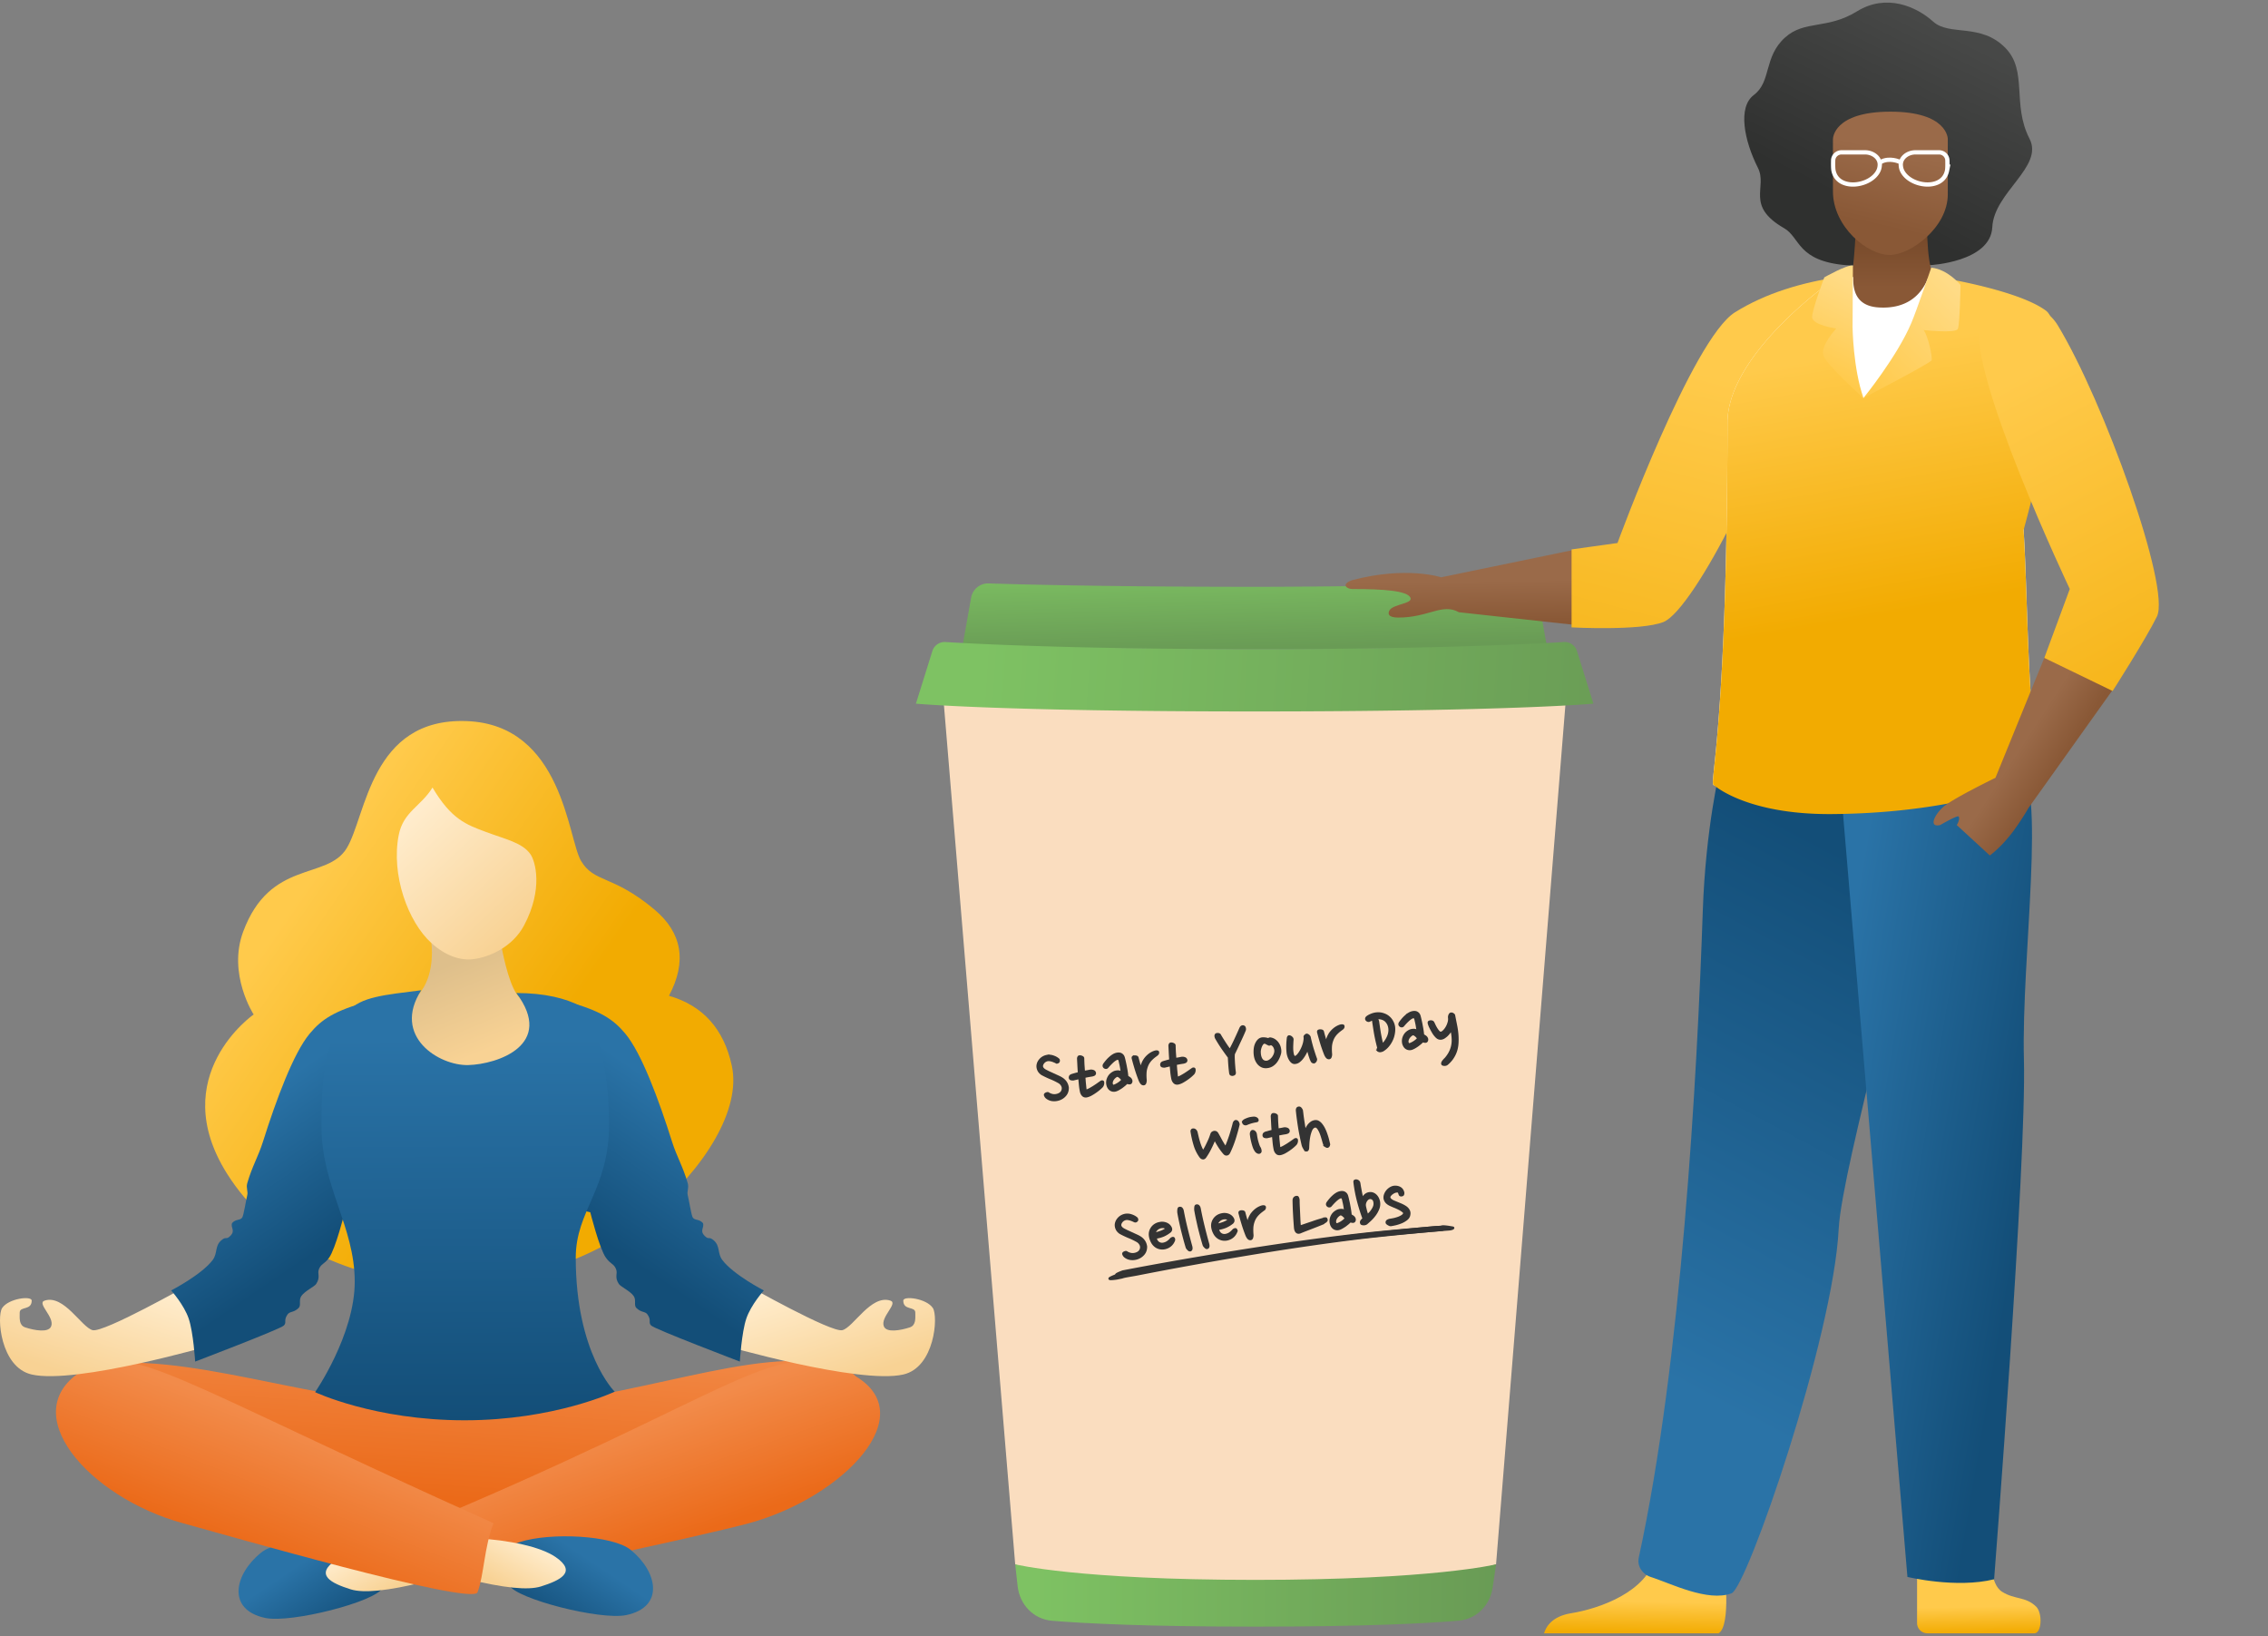 <svg width="531" height="383" viewBox="0 0 531 383" fill="none" xmlns="http://www.w3.org/2000/svg"><rect x="0" y="0" width="531" height="383" fill="#808080" stroke="none"/><path fill-rule="evenodd" clip-rule="evenodd" d="M81.152 198.585c4.624-7.521 5.546-30.62 28.088-29.792 22.541.829 23.695 27.507 26.795 32.723 3.1 5.215 7.414 3.193 17.181 11.386 6.511 5.462 7.647 12.194 3.408 20.195 7.933 2.286 12.836 7.738 14.711 16.356 2.245 10.322-6.413 24.084-19.226 34.847-28.153 23.648-79.017 22.057-98.943-9.547-14.454-22.924 6.217-37.283 6.217-37.283s-6.137-9.453-2.456-19.363c6.31-16.989 19.601-12.001 24.225-19.522z" fill="url(#paint0_linear)"/><path fill-rule="evenodd" clip-rule="evenodd" d="M98.62 232.015c3.353-4.662 2.378-11.243 2.378-11.243l16.433.865s1.433 8.157 3.631 11.184c2.319 3.192 8.26 5.817 8.26 5.817-10.456 9.5-11.431 13.405-20.972 13.405-9.542 0-11.17-7.515-20.757-15.783 0 0 8.332-.499 11.027-4.245z" fill="url(#paint1_linear)"/><path fill-rule="evenodd" clip-rule="evenodd" d="M93.348 195.488c1.074-5.506 5.203-6.72 7.913-11.139 4.392 7.427 7.908 8.673 12.401 10.357 4.729 1.773 8.65 2.54 10.548 5.275 1.085 1.562 3.061 8.058-1.529 16.672-2.579 4.839-7.874 7.429-12.009 7.884-2.84.312-6.275-.721-9.642-3.76-5.51-4.976-9.498-15.987-7.682-25.289z" fill="url(#paint2_linear)"/><path d="M25.107 319.15c23.575-1.845 52.538 10.647 85.189 10.595 32.317-.053 61.837-13.622 81.729-10.811 36.496 5.157-47.039 43.883-83.891 43.243-35.657-.619-107.892-41.081-83.027-43.027z" fill="url(#paint3_linear)"/><path fill-rule="evenodd" clip-rule="evenodd" d="M94.054 358.718c81.143-33.494 87.361-46.762 105.539-36.973 16.865 9.081-2.158 28.783-24.216 34.811-9.757 2.666-74.582 17.236-76.311 14.209-1.514-3.892-2.85-6.642-5.012-12.047z" fill="url(#paint4_linear)"/><path fill-rule="evenodd" clip-rule="evenodd" d="M61.112 363.45c4.198-3.393 18.707-4.129 25.928-1.813 7.222 2.316 4.23 6.865 2.525 10.095-1.705 3.23-21.428 8.273-27.459 7-9.046-1.909-7.29-10.193-.994-15.282z" fill="url(#paint5_linear)"/><path fill-rule="evenodd" clip-rule="evenodd" d="M78.677 365.14c3.435-2.359 10.748-3.983 18.905-4.407l1.689 9.577c-8.444 2.092-14.162 2.668-17.156 1.727-4.49-1.411-8.59-3.358-3.438-6.897z" fill="url(#paint6_linear)"/><path fill-rule="evenodd" clip-rule="evenodd" d="M147.635 362.774c-4.198-3.392-18.706-4.128-25.928-1.812-7.222 2.316-4.229 6.864-2.525 10.094 1.705 3.23 21.428 8.274 27.459 7.001 9.047-1.909 7.29-10.194.994-15.283z" fill="url(#paint7_linear)"/><path fill-rule="evenodd" clip-rule="evenodd" d="M130.07 364.465c-3.435-2.36-10.748-3.984-18.905-4.407l-1.689 9.576c8.443 2.093 14.162 2.669 17.156 1.728 4.49-1.412 8.59-3.359 3.438-6.897z" fill="url(#paint8_linear)"/><path fill-rule="evenodd" clip-rule="evenodd" d="M115.549 356.556c-75.632-33.95-84.69-42.631-95.994-35.889-16.45 9.812 1.197 29.861 23.254 35.889 9.757 2.666 67.246 19.242 68.975 16.215 1.514-3.892 1.603-10.81 3.765-16.215z" fill="url(#paint9_linear)"/><path d="M174.729 300.772s19.892 11.243 22.487 10.594c2.594-.648 6.702-8.395 11.243-6.919 1.946.633-2.45 3.869-1.514 6.054.649 1.514 3.899.92 6.054.217 1.518-.495 1.298-2.209 1.298-3.46 0-1.552-2.811-.432-2.811-2.811 0-1.187 5.413-.528 6.919 1.73 1.297 1.946.457 13.877-6.919 15.568-10.378 2.378-42.378-6.919-42.378-6.919l5.621-14.054z" fill="url(#paint10_linear)"/><path fill-rule="evenodd" clip-rule="evenodd" d="M146.405 241.961c3.796 4.555 7.823 15.416 10.941 25.297 1.094 3.469 2.601 5.915 3.677 9.73.31 1.097-.24 1.932 0 2.811.25.913.835 4.693 1.166 5.189.503.756 1.471.294 2.378 1.297.432 1.081-.865 1.73.432 3.027 1.03 1.03.931-.028 2.162 1.081 1.48 1.333.789 2.998 1.946 4.541 2.595 3.459 9.73 7.135 9.73 7.135s-3.01 3.344-4.108 6.595c-1.098 3.25-1.513 10.054-1.513 10.054s-19.892-7.568-20.757-8.433c-.755-.755.132-1.163-.865-2.594-.55-.79-1.401-.364-2.595-1.514-.667-.643.04-1.831-.648-2.811-.834-1.187-3.035-2.171-3.46-2.81-1.081-1.631-.216-2.379-.648-3.46-.542-1.353-1.181-1.043-2.379-2.683-1.513-2.074-3.661-10.633-3.661-10.633-10.256-2.022-5.213-13.778-5.636-23.224-.495-11.022-5.153-20.151 0-26.162 8 2.162 11.024 4.192 13.838 7.567z" fill="url(#paint11_linear)"/><path d="M44.18 300.772s-19.892 11.243-22.487 10.594c-2.595-.648-6.703-8.395-11.243-6.919-1.946.633 2.45 3.869 1.513 6.054-.648 1.514-3.898.92-6.054.217-1.517-.495-1.297-2.209-1.297-3.46 0-1.552 2.81-.432 2.81-2.811 0-1.187-5.413-.528-6.918 1.73-1.297 1.946-.457 13.877 6.919 15.568 10.378 2.378 42.378-6.919 42.378-6.919l-5.622-14.054z" fill="url(#paint12_linear)"/><path fill-rule="evenodd" clip-rule="evenodd" d="M72.504 241.961c-3.796 4.555-7.823 15.416-10.94 25.297-1.095 3.469-2.602 5.915-3.678 9.73-.31 1.097.24 1.932 0 2.811-.25.913-.835 4.693-1.166 5.189-.503.756-1.471.294-2.378 1.297-.432 1.081.865 1.73-.432 3.027-1.03 1.03-.931-.028-2.162 1.081-1.48 1.333-.789 2.998-1.946 4.541-2.595 3.459-9.73 7.135-9.73 7.135s3.01 3.344 4.108 6.595c1.098 3.25 1.514 10.054 1.514 10.054s19.891-7.568 20.756-8.433c.755-.755-.132-1.163.865-2.594.55-.79 1.401-.364 2.595-1.514.667-.643-.04-1.831.648-2.811.834-1.187 3.035-2.171 3.46-2.81 1.08-1.631.216-2.379.648-3.46.542-1.353 1.181-1.043 2.379-2.683 1.513-2.074 3.66-10.633 3.66-10.633 10.257-2.022 5.214-13.778 5.638-23.224.494-11.022 5.152-20.151-.001-26.162-8 2.162-11.024 4.192-13.838 7.567z" fill="url(#paint13_linear)"/><path d="M109.647 249.312c-6.88.19-17.946-6.727-11.027-17.513-8.433 1.081-14.24 1.513-17.081 4.972-5.747 6.998-6.27 16.098-6.27 26.924 0 14.054 7.783 23.336 7.783 36.339 0 12.413-9.277 25.843-9.277 25.843s13.933 6.587 34.987 6.587c21.054 0 35.152-6.696 35.152-6.696s-9.117-8.997-9.117-31.356c0-11.13 7.81-15.911 7.81-31.363 0-13.718-3.555-25.845-6.798-27.575-3.243-1.729-8.216-3.027-14.919-3.027 9.081 12.108-4.363 16.675-11.243 16.865z" fill="url(#paint14_linear)"/><path d="M220.821 162.89h145.856l-16.409 203.286-17.776 5.47-83.868.456-10.939-5.926-16.864-203.286z" fill="#FADDBF"/><path d="M237.689 366.176s14.472 3.646 56.178 3.646c41.705 0 56.405-3.646 56.405-3.646l-.801 5.443c-.613 4.173-3.795 7.403-7.998 7.756-7.427.625-21.781 1.387-47.606 1.387-25.581 0-39.985-.748-47.537-1.369-4.35-.358-7.599-3.77-8.077-8.109l-.564-5.108z" fill="url(#paint15_linear)"/><mask id="a" maskUnits="userSpaceOnUse" x="241.345" y="232.238" width="106.403" height="66.401" fill="#000"><path fill="#fff" d="M241.345 232.238h106.403v66.401H241.345z"/><path d="M247.881 248.558c-.041.07-.129.134-.263.192-.123.043-.261.024-.415-.058a2.975 2.975 0 00-.392-.177 3.977 3.977 0 00-1.011-.303 1.623 1.623 0 00-.485-.01 1.615 1.615 0 00-1.068.673c-.246.357-.31.683-.192.976.13.278.39.519.78.723.251.132.521.268.812.408.289.127.572.256.848.385.289.127.558.25.807.37.262.118.489.222.683.311.249.12.487.254.715.403.227.148.433.326.617.532a2.7 2.7 0 01.464.69c.128.266.217.576.267.931.009.708-.191 1.304-.601 1.788a3.302 3.302 0 01-1.485 1.003 3.542 3.542 0 01-1.584.164 2.675 2.675 0 01-1.403-.616 1.292 1.292 0 01-.287-.386c-.088-.168-.112-.294-.072-.377.06-.124.182-.219.367-.283.182-.078.329-.092.439-.043.328.225.698.373 1.108.445.408.058.82.007 1.237-.155.318-.122.564-.299.738-.53.173-.243.265-.502.279-.774a1.296 1.296 0 00-.234-.839c-.17-.286-.442-.525-.818-.717a15.908 15.908 0 00-1.825-.867c-.63-.26-1.28-.568-1.95-.926a2.506 2.506 0 01-.763-.745 2.336 2.336 0 01-.315-.865 1.979 1.979 0 01.069-.881c.088-.297.23-.568.428-.816.196-.259.436-.48.72-.662.284-.182.608-.312.972-.388a2.859 2.859 0 011.507.117c.5.162.92.393 1.259.694a.366.366 0 01.116.274.533.533 0 01-.069.339zm7.341 2.027c.238-.046.487-.023.745.07a.632.632 0 01.444.538.47.47 0 01-.302.468 2.133 2.133 0 01-.483.145 20.436 20.436 0 00-1.698.316c.033.422.063.818.089 1.188.039.369.073.7.101.993.026.28.052.509.077.686.025.177.044.271.059.282.271-.09.557-.214.858-.372.311-.173.615-.351.912-.535.307-.198.603-.394.885-.589.293-.209.569-.403.828-.581a.5.5 0 01.334-.105c.117.009.195.056.233.142.045.135.05.309.015.52a1.358 1.358 0 01-.264.599 9.437 9.437 0 01-.685.638c-.277.233-.58.462-.91.689-.329.227-.668.436-1.015.627a3.926 3.926 0 01-.918.361c-.412.097-.745.028-.997-.208-.253-.235-.42-.554-.502-.955a16.752 16.752 0 01-.217-1.403c-.049-.535-.103-1.102-.161-1.7-.237.059-.468.117-.692.175a8.89 8.89 0 00-.618.145c-.165.023-.354.01-.567-.037-.201-.049-.316-.181-.346-.397a.745.745 0 01.052-.317c.046-.135.171-.25.378-.343a24.975 24.975 0 011.695-.471c-.045-.6-.082-1.182-.11-1.746-.027-.564-.054-1.077-.08-1.538a.833.833 0 01.077-.417c.06-.125.134-.193.223-.206a.976.976 0 01.631.086c.219.085.339.204.36.356.01.437.028.932.053 1.483l.121 1.687c.25-.061.489-.108.716-.14a84.1 84.1 0 00.679-.134zm7.914-3.087c.101.348.192.722.274 1.123.093.387.175.783.244 1.186.082.401.15.792.204 1.172.053.379.095.722.125 1.027.444.222.719.435.825.64.119.202.158.39.118.564-.044.238-.166.378-.367.419-.19.027-.421-.012-.694-.115-.159.151-.342.319-.548.503-.209.171-.43.344-.663.519a9.997 9.997 0 01-.712.448c-.238.137-.463.24-.673.308-.396.12-.774.096-1.133-.073-.347-.171-.607-.463-.781-.878a2.483 2.483 0 01-.023-1.816c.111-.313.277-.601.498-.864.233-.265.519-.486.855-.662a1.63 1.63 0 01.348-.146 2.11 2.11 0 01.491-.088 1.57 1.57 0 01.545.02c.186.038.365.123.539.253-.031-.215-.07-.448-.118-.7-.038-.265-.081-.53-.131-.794s-.104-.509-.161-.733a6.253 6.253 0 00-.143-.599c-.052-.187-.144-.29-.275-.31-.121-.035-.266-.008-.434.08-.29.144-.617.39-.981.738a13.9 13.9 0 00-1.027 1.093.488.488 0 01-.378.208.572.572 0 01-.384-.12.555.555 0 01-.219-.318c-.033-.137-.002-.29.09-.458.183-.258.391-.526.623-.804.232-.277.48-.532.745-.762.262-.244.537-.45.823-.62a2.67 2.67 0 01.881-.336c.442-.075.798-.022 1.068.159.269.169.452.414.549.736zm-1.629 4.392a1.661 1.661 0 00-.496.321 2.287 2.287 0 00-.433.506 1.802 1.802 0 00-.242.615c-.035.212-.007.414.085.608a.291.291 0 00.176.149c.094.026.19.019.287-.021.295-.106.62-.274.975-.505.366-.245.647-.491.845-.738-.011-.076-.062-.165-.154-.269a2.415 2.415 0 00-.317-.323 1.678 1.678 0 00-.387-.275c-.126-.072-.239-.095-.339-.068zm9.449-5.007l-.665.5a7.586 7.586 0 00-.671.598c-.216.211-.42.459-.612.744-.181.271-.337.59-.466.956a5.087 5.087 0 00-.304 1.553c-.02.506-.008 1.002.034 1.486.032.228.008.47-.072.727-.069.242-.199.376-.389.403-.24.034-.453-.059-.639-.278a2.785 2.785 0 01-.386-.682 35.242 35.242 0 01-.905-2.583 65.912 65.912 0 01-.732-2.588c-.025-.177.01-.298.104-.363a.76.76 0 01.372-.111c.153-.008.304.009.452.053a.403.403 0 01.29.269c.116.461.249.946.398 1.454.147.496.284.922.412 1.278-.01-.437.071-.875.241-1.312.171-.437.398-.843.681-1.218a5.358 5.358 0 011.022-.996 4.4 4.4 0 011.246-.639c.186-.052.344-.075.474-.067.131.007.225.039.285.095.059.057.08.157.062.302-.006.142-.083.282-.232.419zm5.662.695c.238-.046.487-.023.745.07a.632.632 0 01.444.538.469.469 0 01-.303.468 2.112 2.112 0 01-.482.145 20.436 20.436 0 00-1.699.316c.034.422.064.818.09 1.188.039.369.072.7.101.993.026.28.052.509.077.686.025.177.044.271.059.282.271-.09.557-.214.857-.372.312-.173.616-.351.913-.535.307-.198.603-.394.885-.589.293-.209.569-.403.828-.581a.5.5 0 01.334-.105c.117.009.195.056.233.142.045.135.05.309.015.52a1.358 1.358 0 01-.264.599 9.437 9.437 0 01-.685.638c-.277.233-.581.462-.91.689-.33.227-.668.436-1.016.627a3.904 3.904 0 01-.917.361c-.412.097-.745.028-.997-.208-.253-.235-.42-.554-.502-.955a16.752 16.752 0 01-.217-1.403c-.049-.535-.103-1.102-.161-1.7-.237.059-.468.117-.692.175-.213.042-.42.091-.619.145-.164.023-.353.01-.566-.037-.201-.049-.316-.181-.346-.397a.73.73 0 01.052-.317c.045-.135.171-.25.378-.343a24.975 24.975 0 011.695-.471c-.045-.6-.082-1.182-.11-1.746-.027-.564-.054-1.077-.08-1.538a.833.833 0 01.077-.417c.06-.125.134-.193.222-.206a.978.978 0 01.632.086c.219.085.339.204.36.356.01.437.028.932.053 1.483l.121 1.687c.25-.061.489-.108.716-.14a84.1 84.1 0 00.679-.134zm12.299-.857a8.35 8.35 0 00-.027.914c.015.385.034.795.057 1.231l.095 1.226c.042.394.079.698.109.914.051.367-.125.579-.53.636a.778.778 0 01-.415-.058c-.125-.06-.202-.198-.232-.413a28.294 28.294 0 01-.186-1.736 55.86 55.86 0 01-.118-1.939 72.94 72.94 0 01-1.589-2.216 35.705 35.705 0 01-1.272-2.028 3.083 3.083 0 01-.184-.342 2.147 2.147 0 01-.091-.374.641.641 0 01.054-.298c.039-.096.119-.166.242-.209.138-.032.272-.038.404-.018a.58.58 0 01.396.196c.138.252.308.538.508.858.199.321.407.647.621.978.214.331.427.65.638.956.209.293.392.545.551.755.463-.84.891-1.694 1.286-2.562.406-.871.781-1.698 1.122-2.481.129-.277.281-.44.454-.49a.522.522 0 01.453.052c.112.062.187.181.224.356.05.174.054.335.01.483-.162.41-.356.863-.583 1.359-.217.483-.445.973-.684 1.471a120.253 120.253 0 01-1.313 2.779zm8.659-3.656c.4.085.745.25 1.038.493.305.241.551.529.741.864.187.322.313.666.377 1.031.077.363.087.71.03 1.041a6.286 6.286 0 01-.385 1.119c-.167.372-.371.71-.612 1.015a3.53 3.53 0 01-.859.779 2.77 2.77 0 01-1.142.412c-.519.073-.973.015-1.361-.176a2.6 2.6 0 01-.966-.813 3.798 3.798 0 01-.58-1.235 5.593 5.593 0 01-.165-1.448c.001-.362.035-.715.103-1.06.078-.36.195-.679.349-.959.152-.293.337-.538.555-.736.23-.201.503-.323.819-.367.178-.025.404-.018.681.02.275.026.535.086.78.181.144-.175.343-.229.597-.161zm-.526 1.487a9.458 9.458 0 01-.542-.272c-.199-.127-.368-.181-.507-.162-.152.022-.294.113-.426.273-.12.159-.223.341-.31.547a4.374 4.374 0 00-.277 1.065c-.011.195-.004.427.02.694.025.268.081.531.169.79.087.246.215.467.384.662.18.181.422.296.726.344.184.025.393-.004.626-.088.232-.098.451-.238.657-.422a2.72 2.72 0 00.58-.701 2.74 2.74 0 00.371-.943 1.779 1.779 0 00-.161-1.139 1.333 1.333 0 00-.844-.772.486.486 0 01-.466.124zm5.61-1.176c-.028.353-.051.743-.068 1.171-.019.416-.021.817-.006 1.202.028.383.076.725.144 1.025.081.298.194.502.338.611.221.007.455-.116.703-.37.247-.267.479-.59.696-.969a8.29 8.29 0 00.567-1.203c.158-.435.26-.811.306-1.127.03-.159.052-.324.067-.493.014-.17.009-.344-.016-.521-.014-.101.036-.205.15-.312.125-.12.231-.193.318-.218a.324.324 0 01.214.008.614.614 0 01.252.139.77.77 0 01.225.22c.075.08.12.17.135.272.078.376.175.788.29 1.237.114.448.235.896.363 1.343.14.445.278.877.414 1.297.137.419.267.795.391 1.126.057.134.042.297-.047.49-.089.194-.201.319-.335.376a.603.603 0 01-.366.013c-.121-.034-.224-.123-.308-.266a6.994 6.994 0 01-.281-.619 121.8 121.8 0 01-.267-.795 39.176 39.176 0 00-.228-.8 9.948 9.948 0 01-.17-.654c-.141.368-.32.748-.536 1.14a7.557 7.557 0 01-.702 1.067 3.866 3.866 0 01-.837.795 1.812 1.812 0 01-.963.31c-.516.007-.968-.413-1.359-1.262a4.337 4.337 0 01-.317-1.155 14.037 14.037 0 01-.084-1.286c.003-.439.016-.854.038-1.244.036-.392.068-.713.097-.963.011-.104.05-.2.115-.287.063-.099.148-.143.252-.132.196.011.382.101.561.27.191.166.276.355.254.564zm11.7-2.593c-.21.159-.432.326-.666.5a7.88 7.88 0 00-.671.598 4.78 4.78 0 00-.611.744c-.182.271-.337.59-.466.956a5.089 5.089 0 00-.305 1.553c-.019.506-.007 1.002.035 1.486.032.228.008.47-.072.727-.069.242-.199.376-.389.403-.24.034-.453-.059-.639-.278a2.752 2.752 0 01-.386-.682 34.779 34.779 0 01-.905-2.583 65.912 65.912 0 01-.732-2.588c-.025-.177.01-.298.104-.363a.756.756 0 01.371-.111c.154-.008.305.009.453.053a.405.405 0 01.29.269c.116.461.249.946.398 1.454.147.496.284.922.412 1.278-.01-.437.07-.875.241-1.312.171-.437.398-.843.681-1.218a5.329 5.329 0 011.022-.996 4.408 4.408 0 011.245-.639c.187-.052.345-.075.475-.067.13.007.225.039.285.095.059.057.08.157.061.302-.005.142-.083.282-.231.419zm6.41-1.869c-.179.103-.343.132-.491.089a.687.687 0 01-.339-.204.465.465 0 01-.132-.388c.019-.145.11-.28.272-.407.268-.205.617-.389 1.046-.553a4.114 4.114 0 011.41-.295c.514-.021.995.054 1.445.223.46.155.86.382 1.199.683.352.299.635.66.849 1.081.225.407.365.852.42 1.335.046.51.016 1.031-.09 1.562a5.576 5.576 0 01-.502 1.522 6.085 6.085 0 01-.893 1.365 4.855 4.855 0 01-1.23 1.025c-.33.136-.587.185-.773.147-.187-.038-.317-.097-.393-.177a.68.68 0 01-.073-.242c-.003-.115.05-.239.161-.371a40.196 40.196 0 01-.784-3.51 150.95 150.95 0 01-.481-3.146c-.21.068-.417.155-.621.261zm2.035-.537a1.57 1.57 0 00-.25.015 1.465 1.465 0 00-.23.013c.09.091.171.209.243.353.07.133.115.268.134.407.109.773.232 1.601.369 2.485.15.882.347 1.829.593 2.84.5-.483.903-1.056 1.21-1.719.318-.677.442-1.359.371-2.046-.076-.635-.313-1.169-.71-1.604-.398-.448-.975-.696-1.73-.744zm9.581-.611c.1.347.191.722.274 1.123.093.387.174.782.244 1.185.082.402.15.793.203 1.172.053.38.095.723.125 1.028.444.222.719.435.826.639.118.203.158.391.118.564-.044.239-.167.379-.367.42-.19.027-.421-.012-.694-.116-.16.152-.343.32-.549.503-.208.172-.429.345-.663.52-.235.162-.472.311-.711.448a3.667 3.667 0 01-.673.308c-.396.12-.774.095-1.133-.074-.347-.17-.608-.463-.782-.877a2.352 2.352 0 01-.182-.884 2.47 2.47 0 01.159-.933c.111-.312.277-.6.498-.864.234-.265.519-.485.856-.662.083-.05.199-.099.347-.145.161-.049.325-.078.491-.089.177-.025.359-.018.545.02.186.039.366.123.539.254-.03-.215-.07-.449-.118-.7a16.456 16.456 0 00-.131-.795 11.4 11.4 0 00-.161-.732 6.315 6.315 0 00-.142-.6c-.052-.186-.144-.289-.276-.309-.121-.035-.266-.008-.434.08-.29.144-.616.39-.98.738a13.74 13.74 0 00-1.028 1.093.491.491 0 01-.377.208.576.576 0 01-.385-.12.564.564 0 01-.219-.318c-.032-.138-.002-.29.091-.458.183-.258.39-.526.622-.804.232-.278.481-.532.745-.763.263-.243.537-.45.823-.619a2.69 2.69 0 01.882-.337c.441-.075.797-.022 1.068.16.269.169.452.414.549.736zm-1.629 4.391a1.67 1.67 0 00-.497.322 2.287 2.287 0 00-.432.506 1.825 1.825 0 00-.243.615c-.035.211-.006.414.085.607a.29.29 0 00.176.15.45.45 0 00.288-.021c.295-.106.62-.274.974-.505.366-.245.648-.491.845-.738-.01-.076-.062-.166-.154-.269a2.349 2.349 0 00-.316-.323 1.648 1.648 0 00-.387-.275c-.127-.073-.24-.096-.339-.069zm9.737-4.466l.405 2.054c.149.689.258 1.377.329 2.064.069.674.092 1.342.069 2.003a7.966 7.966 0 01-.27 1.936 6.634 6.634 0 01-.796 1.777c-.347.565-.814 1.095-1.403 1.591a.8.8 0 01-.326.162 1.072 1.072 0 01-.344.029.778.778 0 01-.317-.053.286.286 0 01-.195-.146c-.054-.109-.053-.238.004-.388.056-.15.162-.313.318-.49a7.965 7.965 0 001.218-1.527c.314-.521.547-1.07.698-1.646a6.193 6.193 0 00.188-1.828 9.785 9.785 0 00-.296-2.107 7.273 7.273 0 01-.449.663 5.363 5.363 0 01-.568.642 5.612 5.612 0 01-.646.497 1.777 1.777 0 01-.662.248c-.178.025-.36.012-.548-.039-.188-.051-.385-.172-.593-.362a5.64 5.64 0 01-.676-.815 16.02 16.02 0 01-.942-1.746 5.416 5.416 0 01-.189-.515.881.881 0 01-.051-.361c.01-.117.082-.199.218-.243a.947.947 0 01.537-.037c.173.04.301.125.384.256.071.132.17.337.3.616.129.278.278.554.445.828.166.26.334.488.503.684.182.194.356.279.52.256.19-.027.398-.153.625-.378.239-.227.457-.51.655-.847.198-.338.353-.702.466-1.092.124-.404.161-.784.111-1.138a1.123 1.123 0 01.001-.272 1.09 1.09 0 01.074-.3.916.916 0 01.136-.271.43.43 0 01.209-.165.642.642 0 01.556.096c.182.104.283.225.302.364zm-50.477 25.604c-.234 1-.524 2.055-.872 3.162a24.296 24.296 0 01-1.298 3.299c-.149.318-.344.494-.584.528a.719.719 0 01-.394-.042 1.18 1.18 0 01-.305-.247c-.401-.46-.774-.956-1.119-1.489a21.16 21.16 0 01-1.051-1.827 26.322 26.322 0 01-.959 2.129 15.029 15.029 0 01-1.203 2.047.779.779 0 01-.291.273.467.467 0 01-.242.073c-.271-.001-.503-.136-.695-.406a9.066 9.066 0 01-1.355-2.752 22.691 22.691 0 01-.72-3.19.517.517 0 01.071-.32c.062-.112.17-.172.324-.181a.692.692 0 01.569.191c.147.134.25.313.307.538.07.313.153.669.247 1.069.094.387.201.785.323 1.193.122.409.261.803.418 1.181.156.378.331.702.523.972.156-.268.322-.562.496-.883.174-.322.34-.655.498-1 .171-.346.329-.691.474-1.034.144-.356.27-.703.377-1.041.071-.229.178-.386.321-.471.143-.084.259-.133.347-.145.38-.054.665.093.856.441.29.501.584 1.034.883 1.599.312.563.638 1.091.978 1.586.178-.387.356-.818.534-1.295.179-.477.35-.959.513-1.447.163-.5.312-.999.449-1.496.149-.498.277-.968.382-1.409a.856.856 0 01.27-.425c.137-.122.303-.139.496-.05.152.069.267.201.346.397.09.181.119.338.086.472zm4.469-1.054c-.008.13-.086.212-.236.246a4.664 4.664 0 01-.378.072 9.235 9.235 0 00-.973.234 9.51 9.51 0 00-1.013.374c-.144.072-.312.076-.501.013-.19-.064-.322-.226-.398-.486a.31.31 0 01.079-.263c.068-.074.148-.144.242-.209.154-.099.341-.189.562-.272a4.29 4.29 0 011.346-.344c.215-.03.395-.036.539-.018.212.035.383.108.515.218a.519.519 0 01.216.435zm.452 6.383c.117.19.192.405.226.646.045.226.004.393-.123.501-.161.139-.352.159-.572.061a1.2 1.2 0 01-.528-.448 3.66 3.66 0 01-.459-.923c-.131-.382-.242-.76-.333-1.134a17.24 17.24 0 01-.226-1.053l-.104-.74a1.13 1.13 0 01.083-.515c.067-.165.168-.269.304-.314a.697.697 0 01.596.245c.166.171.263.402.291.695.032.228.074.48.126.757.052.277.116.551.193.825.077.273.16.539.248.797.086.246.179.446.278.6zm5.64-4.529a1.39 1.39 0 01.745.069.63.63 0 01.444.538c.005.219-.096.375-.302.469a2.186 2.186 0 01-.483.145 21.767 21.767 0 00-1.698.316c.033.421.063.817.089 1.188.039.369.073.699.101.992.026.281.052.509.077.687.025.177.045.271.059.282.271-.09.557-.214.858-.373.311-.172.615-.351.912-.534.308-.198.603-.395.885-.589.293-.209.57-.403.828-.581a.49.49 0 01.334-.105c.118.009.195.056.233.141.045.136.05.309.015.521a1.355 1.355 0 01-.264.598 9.201 9.201 0 01-.685.639 12.069 12.069 0 01-1.925 1.316 4.016 4.016 0 01-.918.361c-.412.097-.744.027-.997-.208-.252-.236-.42-.554-.502-.956a16.756 16.756 0 01-.216-1.402 512.84 512.84 0 00-.162-1.701l-.692.175a9.659 9.659 0 00-.618.145 1.615 1.615 0 01-.567-.036c-.2-.05-.316-.182-.346-.397a.743.743 0 01.052-.317c.046-.136.172-.25.378-.344a25.775 25.775 0 011.695-.47 65.198 65.198 0 01-.109-1.747c-.028-.564-.055-1.076-.081-1.537a.837.837 0 01.077-.418c.06-.124.134-.193.223-.205a.975.975 0 01.631.085c.219.086.339.204.36.356.01.438.028.932.054 1.484.038.549.078 1.111.12 1.686.25-.061.489-.107.717-.139l.678-.134zm4.302-3.993c.043.304.084.647.125 1.028l.166 1.177c.069.403.134.82.195 1.251l.211 1.228c.091-.271.208-.539.352-.804.141-.278.306-.527.495-.747.201-.222.414-.407.638-.555.237-.149.502-.245.793-.285.316-.045.609.017.878.186.281.167.535.409.76.726.236.302.447.653.632 1.053.184.387.344.791.48 1.21.147.406.267.802.361 1.189.091.374.169.699.233.974a.774.774 0 01-.082.515c-.084.14-.195.221-.334.24-.102.014-.237-.031-.407-.136a1.258 1.258 0 01-.373-.451 6.521 6.521 0 01-.207-.649 42.857 42.857 0 00-.264-.911 14.27 14.27 0 00-.334-.999 5.162 5.162 0 00-.413-.871c-.14-.264-.297-.462-.47-.592a.57.57 0 00-.556-.096c-.307.107-.555.368-.742.781a7.794 7.794 0 00-.426 1.377 15.053 15.053 0 00-.212 1.52c-.032.508-.052.918-.06 1.229-.018.235-.066.403-.142.504a.367.367 0 01-.25.151c-.101.014-.203-.023-.306-.112-.09-.091-.183-.2-.278-.329a6.756 6.756 0 01-.235-.431 2.413 2.413 0 01-.154-.405 67.004 67.004 0 01-.788-3.819 91.682 91.682 0 01-.291-1.934 62.307 62.307 0 01-.264-2.151c-.089-.633.099-.949.563-.95.156.004.305.099.447.286.141.173.227.374.259.602zm-38.669 25.648c-.042.07-.13.134-.264.192-.123.043-.261.023-.414-.058a2.933 2.933 0 00-.393-.177 3.961 3.961 0 00-1.011-.304 1.654 1.654 0 00-.485-.009 1.607 1.607 0 00-1.067.673c-.247.357-.311.682-.192.976.129.278.389.519.779.723.251.132.522.268.813.408.289.127.571.255.847.384.289.128.558.251.808.371l.682.311c.249.119.488.254.715.402.227.149.433.327.617.533.182.194.337.424.465.69.127.266.216.576.266.931.009.708-.191 1.304-.6 1.788a3.29 3.29 0 01-1.486 1.002 3.525 3.525 0 01-1.584.165 2.686 2.686 0 01-1.403-.616 1.29 1.29 0 01-.286-.386c-.089-.168-.113-.294-.073-.377.06-.124.182-.219.367-.284.183-.077.329-.091.439-.042.329.225.698.373 1.108.444.409.059.821.008 1.237-.154.318-.122.565-.299.739-.53.172-.243.265-.502.278-.775a1.295 1.295 0 00-.234-.838c-.169-.286-.442-.525-.817-.718a16.09 16.09 0 00-1.826-.866c-.63-.26-1.28-.569-1.95-.926a2.529 2.529 0 01-.763-.745 2.334 2.334 0 01-.315-.866 1.981 1.981 0 01.07-.881 2.37 2.37 0 01.427-.815 2.73 2.73 0 01.72-.662c.285-.182.608-.312.972-.389a2.869 2.869 0 011.507.118c.501.162.92.393 1.259.694a.365.365 0 01.116.274.532.532 0 01-.068.339zm7.713 2.614c-.453.36-.952.663-1.499.907a7.21 7.21 0 01-1.809.487c.087.439.264.776.529 1.01.263.221.569.333.918.335.206-.003.408-.038.605-.104.21-.068.398-.153.565-.254a3.744 3.744 0 00.828-.716.774.774 0 01.334-.241c.121-.056.215-.075.282-.059.186.039.276.22.27.543a3.017 3.017 0 01-.726 1.167c-.341.332-.74.569-1.198.71a2.847 2.847 0 01-1.261.12 2.65 2.65 0 01-1.251-.502 2.955 2.955 0 01-.809-.932 4.495 4.495 0 01-.455-1.175 3.017 3.017 0 01-.063-1.134c.064-.37.191-.704.382-1.002.189-.31.441-.578.758-.803a2.94 2.94 0 011.154-.472 2.674 2.674 0 011.523.095c.477.179.834.47 1.072.876.135.226.19.431.164.616-.013.182-.117.358-.313.528zm-2.365-.985a2.308 2.308 0 00-.399.192c-.13.083-.252.184-.364.303a1.968 1.968 0 00-.277.368.734.734 0 00-.096.42c.215-.03.447-.082.694-.156.261-.075.508-.155.741-.239.244-.099.462-.201.654-.305.205-.106.37-.213.497-.322-.135-.226-.345-.345-.631-.356a1.997 1.997 0 00-.819.095zm5.4-3.953a77.04 77.04 0 00.925 4.246c.359 1.446.721 2.828 1.086 4.145.117.552.005.858-.335.918a.41.41 0 01-.239-.044 1.19 1.19 0 01-.241-.198 6.13 6.13 0 01-.229-.258.989.989 0 01-.133-.253 62.436 62.436 0 01-.573-2.01c-.19-.709-.373-1.419-.551-2.13-.166-.725-.324-1.432-.472-2.121a38.46 38.46 0 01-.365-1.904 3.63 3.63 0 01.027-.778c.033-.224.151-.344.356-.36.217-.018.381.049.493.202.122.137.206.319.251.545zm3.967-.557c.257 1.37.566 2.785.926 4.245.358 1.447.72 2.829 1.086 4.145.116.552.004.858-.336.919a.417.417 0 01-.238-.044 1.23 1.23 0 01-.241-.199 5.088 5.088 0 01-.23-.258.962.962 0 01-.132-.252 62.52 62.52 0 01-.573-2.011c-.19-.709-.374-1.419-.551-2.129a165.14 165.14 0 01-.472-2.122 38.24 38.24 0 01-.365-1.904 3.708 3.708 0 01.026-.778c.033-.224.152-.344.356-.36.217-.017.382.05.493.202.123.138.207.319.251.546zm7.589 3.444c-.452.36-.952.663-1.498.908a7.187 7.187 0 01-1.81.486c.088.44.264.776.529 1.01.264.221.57.333.919.336.206-.004.407-.038.605-.105.209-.068.398-.152.564-.253a3.864 3.864 0 00.829-.717.784.784 0 01.334-.241c.121-.055.215-.075.282-.059.186.039.276.22.27.543a3.02 3.02 0 01-.727 1.167c-.34.332-.74.569-1.197.711a2.85 2.85 0 01-1.261.119 2.65 2.65 0 01-1.252-.502 2.952 2.952 0 01-.808-.932 4.52 4.52 0 01-.456-1.175 3.012 3.012 0 01-.062-1.133c.064-.371.191-.705.381-1.003.189-.31.442-.578.759-.803a2.95 2.95 0 011.153-.472 2.669 2.669 0 011.524.096c.477.178.834.47 1.071.875.135.226.19.432.164.616-.013.182-.117.358-.313.528zm-2.364-.984a2.298 2.298 0 00-.399.191 2.005 2.005 0 00-.642.671.754.754 0 00-.096.42c.216-.03.447-.082.695-.155a12.2 12.2 0 00.741-.24c.244-.099.462-.2.654-.305.204-.106.37-.213.497-.321-.135-.227-.346-.345-.631-.357a1.981 1.981 0 00-.819.096zm9.809-2.192l-.665.5a7.43 7.43 0 00-.671.598c-.216.211-.42.459-.612.744a4.254 4.254 0 00-.466.956 5.081 5.081 0 00-.304 1.553 11.8 11.8 0 00.034 1.486c.032.228.008.47-.072.726-.069.242-.199.377-.389.403-.24.034-.453-.058-.639-.278a2.762 2.762 0 01-.386-.681 35.717 35.717 0 01-.905-2.583 65.956 65.956 0 01-.732-2.589c-.025-.177.01-.298.104-.363a.77.77 0 01.372-.11c.153-.009.304.009.453.053a.402.402 0 01.289.269c.116.461.249.946.398 1.454.147.495.284.921.412 1.278-.01-.438.071-.875.242-1.312.17-.437.397-.843.68-1.218a5.328 5.328 0 011.022-.996 4.443 4.443 0 011.246-.64c.186-.052.344-.074.474-.066.131.007.225.039.285.095.059.056.08.157.062.301-.006.143-.083.283-.232.42zm8.119-2.245c-.001.452.012.954.037 1.505.025.539.05 1.09.078 1.654.026.552.05 1.09.072 1.617.035.524.068.984.097 1.38.42-.137.882-.292 1.387-.466.517-.176 1.041-.353 1.571-.531.528-.19 1.047-.36 1.555-.509.519-.163.991-.294 1.416-.392a.3.3 0 01.138.019.26.26 0 01.187.226c.023.164.009.295-.042.393a.826.826 0 01-.201.221 5.724 5.724 0 01-.269.154.798.798 0 00-.222.206 109.288 109.288 0 01-2.641 1.049l-1.433.55c-.477.183-.923.362-1.338.536-.378.156-.685.129-.921-.083-.237-.212-.374-.593-.413-1.143-.08-1.034-.149-2.07-.204-3.107a82.919 82.919 0 01-.112-3.14c-.005-.219.04-.406.134-.561a.749.749 0 01.421-.311c.286-.079.467-.027.545.156.088.168.141.36.158.577zm11.353-.976c.101.348.192.722.274 1.124.093.387.175.782.244 1.185.082.401.15.792.204 1.172.053.379.095.722.125 1.028.444.221.719.434.825.639.119.202.158.39.118.564-.044.238-.166.378-.367.419-.19.027-.421-.011-.694-.115-.159.151-.342.319-.548.503-.209.171-.43.344-.663.519a9.997 9.997 0 01-.712.448c-.239.137-.463.24-.673.308-.396.12-.774.096-1.133-.073-.347-.171-.607-.463-.782-.878a2.505 2.505 0 01-.023-1.816c.111-.313.278-.601.499-.864.233-.265.519-.486.855-.662.083-.051.199-.099.348-.146.161-.048.324-.078.491-.088.177-.025.358-.019.544.02.187.038.366.123.539.253-.03-.215-.069-.448-.117-.7-.038-.265-.081-.53-.131-.794s-.104-.508-.161-.733a6.328 6.328 0 00-.143-.599c-.052-.187-.144-.29-.275-.31-.122-.035-.266-.008-.434.08-.29.144-.617.39-.981.738a13.9 13.9 0 00-1.027 1.093.488.488 0 01-.378.208.572.572 0 01-.384-.12.555.555 0 01-.219-.318c-.033-.137-.002-.29.09-.458.183-.258.391-.526.623-.803.232-.278.48-.533.745-.763.262-.244.537-.45.822-.619.286-.17.58-.282.882-.337.442-.075.798-.022 1.068.159.269.169.452.414.549.736zm-1.629 4.392a1.661 1.661 0 00-.496.321 2.287 2.287 0 00-.433.506 1.802 1.802 0 00-.242.615c-.035.212-.007.414.085.608a.291.291 0 00.176.149c.094.026.19.019.287-.021a4.85 4.85 0 00.975-.504c.366-.245.647-.492.845-.739-.011-.076-.062-.165-.154-.269a2.475 2.475 0 00-.317-.323 1.678 1.678 0 00-.387-.275c-.126-.072-.239-.095-.339-.068zm4.477-7.464c.041.201.082.447.123.738l.171.944c.061.34.129.686.204 1.036.073.339.157.662.252.972.146-.344.327-.614.545-.813.23-.2.468-.337.716-.41.386-.106.733-.11 1.044-.011.311.098.579.26.804.487.224.214.401.466.533.758.129.278.214.557.253.835a3.098 3.098 0 01-.243 1.719 6.274 6.274 0 01-.893 1.5 8.362 8.362 0 01-1.076 1.158c-.355.321-.613.551-.774.689a1.27 1.27 0 01-.73.18c-.248-.016-.416-.07-.507-.161-.084-.143-.121-.267-.11-.371a.703.703 0 01.109-.326 1.2 1.2 0 01.234-.265 3.43 3.43 0 00.255-.249 43.259 43.259 0 01-1.294-4.116 33.248 33.248 0 01-.82-4.318c-.036-.253-.006-.406.09-.458a.96.96 0 01.277-.097c.181 0 .349.048.504.142.155.094.266.24.333.437zm3.479 4.642c-.061-.43-.21-.713-.449-.847-.24-.147-.472-.192-.696-.134a1.083 1.083 0 00-.483.281 1.79 1.79 0 00-.34.473 2.046 2.046 0 00-.189.588c-.022.21-.013.409.026.597.07.313.149.65.239 1.012.102.36.205.681.31.963.183-.168.376-.356.578-.565.202-.222.381-.461.539-.715.17-.256.301-.52.392-.791a1.94 1.94 0 00.073-.862zm5.886-1.911a24.398 24.398 0 00-.132-.388c-.043-.123-.118-.197-.225-.221a1.4 1.4 0 00-.686.077 2.36 2.36 0 00-.63.341 1.957 1.957 0 00-.461.432c-.122.147-.182.271-.18.374-.012.195.065.372.229.529.164.158.392.307.682.447.481.203.981.41 1.501.621.52.211.965.439 1.335.684.37.245.637.536.801.875.174.324.204.72.089 1.188-.091.361-.311.676-.661.944a5.572 5.572 0 01-1.181.689c-.439.178-.884.324-1.332.439-.45.102-.834.175-1.15.22a.77.77 0 01-.296-.036 4.687 4.687 0 01-.333-.166 4.532 4.532 0 01-.279-.194.426.426 0 01-.127-.214.481.481 0 01.237-.517c.191-.117.393-.191.608-.221.304-.043.625-.101.963-.174.349-.088.678-.186.985-.294.306-.12.577-.255.814-.405.238-.149.394-.319.471-.511.067-.164-.015-.333-.246-.507a4.348 4.348 0 00-.872-.556 11.38 11.38 0 00-1.137-.517 20.386 20.386 0 01-1.032-.455 2.976 2.976 0 01-.772-.531 1.989 1.989 0 01-.491-.88 1.944 1.944 0 01.075-.978c.109-.325.268-.619.477-.88.219-.276.477-.506.774-.69.297-.184.603-.298.92-.342.548-.051 1.018.037 1.412.266.392.216.657.585.795 1.108a.915.915 0 01-.034.45c-.035.121-.12.204-.255.249-.174.05-.322.052-.445.004a.405.405 0 01-.211-.26z"/></mask><path d="M247.881 248.558c-.041.07-.129.134-.263.192-.123.043-.261.024-.415-.058a2.975 2.975 0 00-.392-.177 3.977 3.977 0 00-1.011-.303 1.623 1.623 0 00-.485-.01 1.615 1.615 0 00-1.068.673c-.246.357-.31.683-.192.976.13.278.39.519.78.723.251.132.521.268.812.408.289.127.572.256.848.385.289.127.558.25.807.37.262.118.489.222.683.311.249.12.487.254.715.403.227.148.433.326.617.532a2.7 2.7 0 01.464.69c.128.266.217.576.267.931.009.708-.191 1.304-.601 1.788a3.302 3.302 0 01-1.485 1.003 3.542 3.542 0 01-1.584.164 2.675 2.675 0 01-1.403-.616 1.292 1.292 0 01-.287-.386c-.088-.168-.112-.294-.072-.377.06-.124.182-.219.367-.283.182-.078.329-.092.439-.043.328.225.698.373 1.108.445.408.058.82.007 1.237-.155.318-.122.564-.299.738-.53.173-.243.265-.502.279-.774a1.296 1.296 0 00-.234-.839c-.17-.286-.442-.525-.818-.717a15.908 15.908 0 00-1.825-.867c-.63-.26-1.28-.568-1.95-.926a2.506 2.506 0 01-.763-.745 2.336 2.336 0 01-.315-.865 1.979 1.979 0 01.069-.881c.088-.297.23-.568.428-.816.196-.259.436-.48.72-.662.284-.182.608-.312.972-.388a2.859 2.859 0 011.507.117c.5.162.92.393 1.259.694a.366.366 0 01.116.274.533.533 0 01-.069.339zm7.341 2.027c.238-.046.487-.023.745.07a.632.632 0 01.444.538.47.47 0 01-.302.468 2.133 2.133 0 01-.483.145 20.436 20.436 0 00-1.698.316c.033.422.063.818.089 1.188.039.369.073.7.101.993.026.28.052.509.077.686.025.177.044.271.059.282.271-.09.557-.214.858-.372.311-.173.615-.351.912-.535.307-.198.603-.394.885-.589.293-.209.569-.403.828-.581a.5.5 0 01.334-.105c.117.009.195.056.233.142.045.135.05.309.015.52a1.358 1.358 0 01-.264.599 9.437 9.437 0 01-.685.638c-.277.233-.58.462-.91.689-.329.227-.668.436-1.015.627a3.926 3.926 0 01-.918.361c-.412.097-.745.028-.997-.208-.253-.235-.42-.554-.502-.955a16.752 16.752 0 01-.217-1.403c-.049-.535-.103-1.102-.161-1.7-.237.059-.468.117-.692.175a8.89 8.89 0 00-.618.145c-.165.023-.354.01-.567-.037-.201-.049-.316-.181-.346-.397a.745.745 0 01.052-.317c.046-.135.171-.25.378-.343a24.975 24.975 0 011.695-.471c-.045-.6-.082-1.182-.11-1.746-.027-.564-.054-1.077-.08-1.538a.833.833 0 01.077-.417c.06-.125.134-.193.223-.206a.976.976 0 01.631.086c.219.085.339.204.36.356.01.437.028.932.053 1.483l.121 1.687c.25-.061.489-.108.716-.14a84.1 84.1 0 00.679-.134zm7.914-3.087c.101.348.192.722.274 1.123.093.387.175.783.244 1.186.082.401.15.792.204 1.172.053.379.095.722.125 1.027.444.222.719.435.825.64.119.202.158.39.118.564-.044.238-.166.378-.367.419-.19.027-.421-.012-.694-.115-.159.151-.342.319-.548.503-.209.171-.43.344-.663.519a9.997 9.997 0 01-.712.448c-.238.137-.463.24-.673.308-.396.12-.774.096-1.133-.073-.347-.171-.607-.463-.781-.878a2.483 2.483 0 01-.023-1.816c.111-.313.277-.601.498-.864.233-.265.519-.486.855-.662a1.63 1.63 0 01.348-.146 2.11 2.11 0 01.491-.088 1.57 1.57 0 01.545.02c.186.038.365.123.539.253-.031-.215-.07-.448-.118-.7-.038-.265-.081-.53-.131-.794s-.104-.509-.161-.733a6.253 6.253 0 00-.143-.599c-.052-.187-.144-.29-.275-.31-.121-.035-.266-.008-.434.08-.29.144-.617.39-.981.738a13.9 13.9 0 00-1.027 1.093.488.488 0 01-.378.208.572.572 0 01-.384-.12.555.555 0 01-.219-.318c-.033-.137-.002-.29.09-.458.183-.258.391-.526.623-.804.232-.277.48-.532.745-.762.262-.244.537-.45.823-.62a2.67 2.67 0 01.881-.336c.442-.075.798-.022 1.068.159.269.169.452.414.549.736zm-1.629 4.392a1.661 1.661 0 00-.496.321 2.287 2.287 0 00-.433.506 1.802 1.802 0 00-.242.615c-.035.212-.007.414.085.608a.291.291 0 00.176.149c.094.026.19.019.287-.021.295-.106.62-.274.975-.505.366-.245.647-.491.845-.738-.011-.076-.062-.165-.154-.269a2.415 2.415 0 00-.317-.323 1.678 1.678 0 00-.387-.275c-.126-.072-.239-.095-.339-.068zm9.449-5.007l-.665.5a7.586 7.586 0 00-.671.598c-.216.211-.42.459-.612.744-.181.271-.337.59-.466.956a5.087 5.087 0 00-.304 1.553c-.02.506-.008 1.002.034 1.486.032.228.008.47-.072.727-.069.242-.199.376-.389.403-.24.034-.453-.059-.639-.278a2.785 2.785 0 01-.386-.682 35.242 35.242 0 01-.905-2.583 65.912 65.912 0 01-.732-2.588c-.025-.177.01-.298.104-.363a.76.76 0 01.372-.111c.153-.008.304.009.452.053a.403.403 0 01.29.269c.116.461.249.946.398 1.454.147.496.284.922.412 1.278-.01-.437.071-.875.241-1.312.171-.437.398-.843.681-1.218a5.358 5.358 0 011.022-.996 4.4 4.4 0 011.246-.639c.186-.052.344-.075.474-.067.131.007.225.039.285.095.059.057.08.157.062.302-.006.142-.083.282-.232.419zm5.662.695c.238-.046.487-.023.745.07a.632.632 0 01.444.538.469.469 0 01-.303.468 2.112 2.112 0 01-.482.145 20.436 20.436 0 00-1.699.316c.034.422.064.818.09 1.188.039.369.072.7.101.993.026.28.052.509.077.686.025.177.044.271.059.282.271-.09.557-.214.857-.372.312-.173.616-.351.913-.535.307-.198.603-.394.885-.589.293-.209.569-.403.828-.581a.5.5 0 01.334-.105c.117.009.195.056.233.142.045.135.05.309.015.52a1.358 1.358 0 01-.264.599 9.437 9.437 0 01-.685.638c-.277.233-.581.462-.91.689-.33.227-.668.436-1.016.627a3.904 3.904 0 01-.917.361c-.412.097-.745.028-.997-.208-.253-.235-.42-.554-.502-.955a16.752 16.752 0 01-.217-1.403c-.049-.535-.103-1.102-.161-1.7-.237.059-.468.117-.692.175-.213.042-.42.091-.619.145-.164.023-.353.01-.566-.037-.201-.049-.316-.181-.346-.397a.73.73 0 01.052-.317c.045-.135.171-.25.378-.343a24.975 24.975 0 011.695-.471c-.045-.6-.082-1.182-.11-1.746-.027-.564-.054-1.077-.08-1.538a.833.833 0 01.077-.417c.06-.125.134-.193.222-.206a.978.978 0 01.632.086c.219.085.339.204.36.356.01.437.028.932.053 1.483l.121 1.687c.25-.061.489-.108.716-.14a84.1 84.1 0 00.679-.134zm12.299-.857a8.35 8.35 0 00-.027.914c.015.385.034.795.057 1.231l.095 1.226c.042.394.079.698.109.914.051.367-.125.579-.53.636a.778.778 0 01-.415-.058c-.125-.06-.202-.198-.232-.413a28.294 28.294 0 01-.186-1.736 55.86 55.86 0 01-.118-1.939 72.94 72.94 0 01-1.589-2.216 35.705 35.705 0 01-1.272-2.028 3.083 3.083 0 01-.184-.342 2.147 2.147 0 01-.091-.374.641.641 0 01.054-.298c.039-.096.119-.166.242-.209.138-.032.272-.038.404-.018a.58.58 0 01.396.196c.138.252.308.538.508.858.199.321.407.647.621.978.214.331.427.65.638.956.209.293.392.545.551.755.463-.84.891-1.694 1.286-2.562.406-.871.781-1.698 1.122-2.481.129-.277.281-.44.454-.49a.522.522 0 01.453.052c.112.062.187.181.224.356.05.174.054.335.01.483-.162.41-.356.863-.583 1.359-.217.483-.445.973-.684 1.471a120.253 120.253 0 01-1.313 2.779zm8.659-3.656c.4.085.745.25 1.038.493.305.241.551.529.741.864.187.322.313.666.377 1.031.077.363.087.71.03 1.041a6.286 6.286 0 01-.385 1.119c-.167.372-.371.71-.612 1.015a3.53 3.53 0 01-.859.779 2.77 2.77 0 01-1.142.412c-.519.073-.973.015-1.361-.176a2.6 2.6 0 01-.966-.813 3.798 3.798 0 01-.58-1.235 5.593 5.593 0 01-.165-1.448c.001-.362.035-.715.103-1.06.078-.36.195-.679.349-.959.152-.293.337-.538.555-.736.23-.201.503-.323.819-.367.178-.025.404-.018.681.02.275.026.535.086.78.181.144-.175.343-.229.597-.161zm-.526 1.487a9.458 9.458 0 01-.542-.272c-.199-.127-.368-.181-.507-.162-.152.022-.294.113-.426.273-.12.159-.223.341-.31.547a4.374 4.374 0 00-.277 1.065c-.011.195-.004.427.02.694.025.268.081.531.169.79.087.246.215.467.384.662.18.181.422.296.726.344.184.025.393-.004.626-.088.232-.098.451-.238.657-.422a2.72 2.72 0 00.58-.701 2.74 2.74 0 00.371-.943 1.779 1.779 0 00-.161-1.139 1.333 1.333 0 00-.844-.772.486.486 0 01-.466.124zm5.61-1.176c-.028.353-.051.743-.068 1.171-.019.416-.021.817-.006 1.202.028.383.076.725.144 1.025.081.298.194.502.338.611.221.007.455-.116.703-.37.247-.267.479-.59.696-.969a8.29 8.29 0 00.567-1.203c.158-.435.26-.811.306-1.127.03-.159.052-.324.067-.493.014-.17.009-.344-.016-.521-.014-.101.036-.205.15-.312.125-.12.231-.193.318-.218a.324.324 0 01.214.008.614.614 0 01.252.139.77.77 0 01.225.22c.075.08.12.17.135.272.078.376.175.788.29 1.237.114.448.235.896.363 1.343.14.445.278.877.414 1.297.137.419.267.795.391 1.126.057.134.042.297-.047.49-.089.194-.201.319-.335.376a.603.603 0 01-.366.013c-.121-.034-.224-.123-.308-.266a6.994 6.994 0 01-.281-.619 121.8 121.8 0 01-.267-.795 39.176 39.176 0 00-.228-.8 9.948 9.948 0 01-.17-.654c-.141.368-.32.748-.536 1.14a7.557 7.557 0 01-.702 1.067 3.866 3.866 0 01-.837.795 1.812 1.812 0 01-.963.31c-.516.007-.968-.413-1.359-1.262a4.337 4.337 0 01-.317-1.155 14.037 14.037 0 01-.084-1.286c.003-.439.016-.854.038-1.244.036-.392.068-.713.097-.963.011-.104.05-.2.115-.287.063-.099.148-.143.252-.132.196.011.382.101.561.27.191.166.276.355.254.564zm11.7-2.593c-.21.159-.432.326-.666.5a7.88 7.88 0 00-.671.598 4.78 4.78 0 00-.611.744c-.182.271-.337.59-.466.956a5.089 5.089 0 00-.305 1.553c-.019.506-.007 1.002.035 1.486.032.228.008.47-.072.727-.069.242-.199.376-.389.403-.24.034-.453-.059-.639-.278a2.752 2.752 0 01-.386-.682 34.779 34.779 0 01-.905-2.583 65.912 65.912 0 01-.732-2.588c-.025-.177.01-.298.104-.363a.756.756 0 01.371-.111c.154-.008.305.009.453.053a.405.405 0 01.29.269c.116.461.249.946.398 1.454.147.496.284.922.412 1.278-.01-.437.07-.875.241-1.312.171-.437.398-.843.681-1.218a5.329 5.329 0 011.022-.996 4.408 4.408 0 011.245-.639c.187-.052.345-.075.475-.067.13.007.225.039.285.095.059.057.08.157.061.302-.005.142-.083.282-.231.419zm6.41-1.869c-.179.103-.343.132-.491.089a.687.687 0 01-.339-.204.465.465 0 01-.132-.388c.019-.145.11-.28.272-.407.268-.205.617-.389 1.046-.553a4.114 4.114 0 011.41-.295c.514-.021.995.054 1.445.223.46.155.86.382 1.199.683.352.299.635.66.849 1.081.225.407.365.852.42 1.335.046.51.016 1.031-.09 1.562a5.576 5.576 0 01-.502 1.522 6.085 6.085 0 01-.893 1.365 4.855 4.855 0 01-1.23 1.025c-.33.136-.587.185-.773.147-.187-.038-.317-.097-.393-.177a.68.68 0 01-.073-.242c-.003-.115.05-.239.161-.371a40.196 40.196 0 01-.784-3.51 150.95 150.95 0 01-.481-3.146c-.21.068-.417.155-.621.261zm2.035-.537a1.57 1.57 0 00-.25.015 1.465 1.465 0 00-.23.013c.09.091.171.209.243.353.07.133.115.268.134.407.109.773.232 1.601.369 2.485.15.882.347 1.829.593 2.84.5-.483.903-1.056 1.21-1.719.318-.677.442-1.359.371-2.046-.076-.635-.313-1.169-.71-1.604-.398-.448-.975-.696-1.73-.744zm9.581-.611c.1.347.191.722.274 1.123.093.387.174.782.244 1.185.082.402.15.793.203 1.172.053.38.095.723.125 1.028.444.222.719.435.826.639.118.203.158.391.118.564-.044.239-.167.379-.367.42-.19.027-.421-.012-.694-.116-.16.152-.343.32-.549.503-.208.172-.429.345-.663.52-.235.162-.472.311-.711.448a3.667 3.667 0 01-.673.308c-.396.12-.774.095-1.133-.074-.347-.17-.608-.463-.782-.877a2.352 2.352 0 01-.182-.884 2.47 2.47 0 01.159-.933c.111-.312.277-.6.498-.864.234-.265.519-.485.856-.662.083-.05.199-.099.347-.145.161-.049.325-.078.491-.089.177-.025.359-.018.545.02.186.039.366.123.539.254-.03-.215-.07-.449-.118-.7a16.456 16.456 0 00-.131-.795 11.4 11.4 0 00-.161-.732 6.315 6.315 0 00-.142-.6c-.052-.186-.144-.289-.276-.309-.121-.035-.266-.008-.434.08-.29.144-.616.39-.98.738a13.74 13.74 0 00-1.028 1.093.491.491 0 01-.377.208.576.576 0 01-.385-.12.564.564 0 01-.219-.318c-.032-.138-.002-.29.091-.458.183-.258.39-.526.622-.804.232-.278.481-.532.745-.763.263-.243.537-.45.823-.619a2.69 2.69 0 01.882-.337c.441-.075.797-.022 1.068.16.269.169.452.414.549.736zm-1.629 4.391a1.67 1.67 0 00-.497.322 2.287 2.287 0 00-.432.506 1.825 1.825 0 00-.243.615c-.035.211-.006.414.085.607a.29.29 0 00.176.15.45.45 0 00.288-.021c.295-.106.62-.274.974-.505.366-.245.648-.491.845-.738-.01-.076-.062-.166-.154-.269a2.349 2.349 0 00-.316-.323 1.648 1.648 0 00-.387-.275c-.127-.073-.24-.096-.339-.069zm9.737-4.466l.405 2.054c.149.689.258 1.377.329 2.064.069.674.092 1.342.069 2.003a7.966 7.966 0 01-.27 1.936 6.634 6.634 0 01-.796 1.777c-.347.565-.814 1.095-1.403 1.591a.8.8 0 01-.326.162 1.072 1.072 0 01-.344.029.778.778 0 01-.317-.053.286.286 0 01-.195-.146c-.054-.109-.053-.238.004-.388.056-.15.162-.313.318-.49a7.965 7.965 0 001.218-1.527c.314-.521.547-1.07.698-1.646a6.193 6.193 0 00.188-1.828 9.785 9.785 0 00-.296-2.107 7.273 7.273 0 01-.449.663 5.363 5.363 0 01-.568.642 5.612 5.612 0 01-.646.497 1.777 1.777 0 01-.662.248c-.178.025-.36.012-.548-.039-.188-.051-.385-.172-.593-.362a5.64 5.64 0 01-.676-.815 16.02 16.02 0 01-.942-1.746 5.416 5.416 0 01-.189-.515.881.881 0 01-.051-.361c.01-.117.082-.199.218-.243a.947.947 0 01.537-.037c.173.04.301.125.384.256.071.132.17.337.3.616.129.278.278.554.445.828.166.26.334.488.503.684.182.194.356.279.52.256.19-.027.398-.153.625-.378.239-.227.457-.51.655-.847.198-.338.353-.702.466-1.092.124-.404.161-.784.111-1.138a1.123 1.123 0 01.001-.272 1.09 1.09 0 01.074-.3.916.916 0 01.136-.271.43.43 0 01.209-.165.642.642 0 01.556.096c.182.104.283.225.302.364zm-50.477 25.604c-.234 1-.524 2.055-.872 3.162a24.296 24.296 0 01-1.298 3.299c-.149.318-.344.494-.584.528a.719.719 0 01-.394-.042 1.18 1.18 0 01-.305-.247c-.401-.46-.774-.956-1.119-1.489a21.16 21.16 0 01-1.051-1.827 26.322 26.322 0 01-.959 2.129 15.029 15.029 0 01-1.203 2.047.779.779 0 01-.291.273.467.467 0 01-.242.073c-.271-.001-.503-.136-.695-.406a9.066 9.066 0 01-1.355-2.752 22.691 22.691 0 01-.72-3.19.517.517 0 01.071-.32c.062-.112.17-.172.324-.181a.692.692 0 01.569.191c.147.134.25.313.307.538.07.313.153.669.247 1.069.094.387.201.785.323 1.193.122.409.261.803.418 1.181.156.378.331.702.523.972.156-.268.322-.562.496-.883.174-.322.34-.655.498-1 .171-.346.329-.691.474-1.034.144-.356.27-.703.377-1.041.071-.229.178-.386.321-.471.143-.084.259-.133.347-.145.38-.054.665.093.856.441.29.501.584 1.034.883 1.599.312.563.638 1.091.978 1.586.178-.387.356-.818.534-1.295.179-.477.35-.959.513-1.447.163-.5.312-.999.449-1.496.149-.498.277-.968.382-1.409a.856.856 0 01.27-.425c.137-.122.303-.139.496-.05.152.069.267.201.346.397.09.181.119.338.086.472zm4.469-1.054c-.008.13-.086.212-.236.246a4.664 4.664 0 01-.378.072 9.235 9.235 0 00-.973.234 9.51 9.51 0 00-1.013.374c-.144.072-.312.076-.501.013-.19-.064-.322-.226-.398-.486a.31.31 0 01.079-.263c.068-.074.148-.144.242-.209.154-.099.341-.189.562-.272a4.29 4.29 0 011.346-.344c.215-.03.395-.036.539-.018.212.035.383.108.515.218a.519.519 0 01.216.435zm.452 6.383c.117.19.192.405.226.646.045.226.004.393-.123.501-.161.139-.352.159-.572.061a1.2 1.2 0 01-.528-.448 3.66 3.66 0 01-.459-.923c-.131-.382-.242-.76-.333-1.134a17.24 17.24 0 01-.226-1.053l-.104-.74a1.13 1.13 0 01.083-.515c.067-.165.168-.269.304-.314a.697.697 0 01.596.245c.166.171.263.402.291.695.032.228.074.48.126.757.052.277.116.551.193.825.077.273.16.539.248.797.086.246.179.446.278.6zm5.64-4.529a1.39 1.39 0 01.745.069.63.63 0 01.444.538c.005.219-.096.375-.302.469a2.186 2.186 0 01-.483.145 21.767 21.767 0 00-1.698.316c.033.421.063.817.089 1.188.039.369.073.699.101.992.026.281.052.509.077.687.025.177.045.271.059.282.271-.09.557-.214.858-.373.311-.172.615-.351.912-.534.308-.198.603-.395.885-.589.293-.209.57-.403.828-.581a.49.49 0 01.334-.105c.118.009.195.056.233.141.045.136.05.309.015.521a1.355 1.355 0 01-.264.598 9.201 9.201 0 01-.685.639 12.069 12.069 0 01-1.925 1.316 4.016 4.016 0 01-.918.361c-.412.097-.744.027-.997-.208-.252-.236-.42-.554-.502-.956a16.756 16.756 0 01-.216-1.402 512.84 512.84 0 00-.162-1.701l-.692.175a9.659 9.659 0 00-.618.145 1.615 1.615 0 01-.567-.036c-.2-.05-.316-.182-.346-.397a.743.743 0 01.052-.317c.046-.136.172-.25.378-.344a25.775 25.775 0 011.695-.47 65.198 65.198 0 01-.109-1.747c-.028-.564-.055-1.076-.081-1.537a.837.837 0 01.077-.418c.06-.124.134-.193.223-.205a.975.975 0 01.631.085c.219.086.339.204.36.356.01.438.028.932.054 1.484.038.549.078 1.111.12 1.686.25-.061.489-.107.717-.139l.678-.134zm4.302-3.993c.043.304.084.647.125 1.028l.166 1.177c.069.403.134.82.195 1.251l.211 1.228c.091-.271.208-.539.352-.804.141-.278.306-.527.495-.747.201-.222.414-.407.638-.555.237-.149.502-.245.793-.285.316-.045.609.017.878.186.281.167.535.409.76.726.236.302.447.653.632 1.053.184.387.344.791.48 1.21.147.406.267.802.361 1.189.091.374.169.699.233.974a.774.774 0 01-.082.515c-.084.14-.195.221-.334.24-.102.014-.237-.031-.407-.136a1.258 1.258 0 01-.373-.451 6.521 6.521 0 01-.207-.649 42.857 42.857 0 00-.264-.911 14.27 14.27 0 00-.334-.999 5.162 5.162 0 00-.413-.871c-.14-.264-.297-.462-.47-.592a.57.57 0 00-.556-.096c-.307.107-.555.368-.742.781a7.794 7.794 0 00-.426 1.377 15.053 15.053 0 00-.212 1.52c-.032.508-.052.918-.06 1.229-.018.235-.066.403-.142.504a.367.367 0 01-.25.151c-.101.014-.203-.023-.306-.112-.09-.091-.183-.2-.278-.329a6.756 6.756 0 01-.235-.431 2.413 2.413 0 01-.154-.405 67.004 67.004 0 01-.788-3.819 91.682 91.682 0 01-.291-1.934 62.307 62.307 0 01-.264-2.151c-.089-.633.099-.949.563-.95.156.004.305.099.447.286.141.173.227.374.259.602zm-38.669 25.648c-.042.07-.13.134-.264.192-.123.043-.261.023-.414-.058a2.933 2.933 0 00-.393-.177 3.961 3.961 0 00-1.011-.304 1.654 1.654 0 00-.485-.009 1.607 1.607 0 00-1.067.673c-.247.357-.311.682-.192.976.129.278.389.519.779.723.251.132.522.268.813.408.289.127.571.255.847.384.289.128.558.251.808.371l.682.311c.249.119.488.254.715.402.227.149.433.327.617.533.182.194.337.424.465.69.127.266.216.576.266.931.009.708-.191 1.304-.6 1.788a3.29 3.29 0 01-1.486 1.002 3.525 3.525 0 01-1.584.165 2.686 2.686 0 01-1.403-.616 1.29 1.29 0 01-.286-.386c-.089-.168-.113-.294-.073-.377.06-.124.182-.219.367-.284.183-.077.329-.091.439-.042.329.225.698.373 1.108.444.409.059.821.008 1.237-.154.318-.122.565-.299.739-.53.172-.243.265-.502.278-.775a1.295 1.295 0 00-.234-.838c-.169-.286-.442-.525-.817-.718a16.09 16.09 0 00-1.826-.866c-.63-.26-1.28-.569-1.95-.926a2.529 2.529 0 01-.763-.745 2.334 2.334 0 01-.315-.866 1.981 1.981 0 01.07-.881 2.37 2.37 0 01.427-.815 2.73 2.73 0 01.72-.662c.285-.182.608-.312.972-.389a2.869 2.869 0 011.507.118c.501.162.92.393 1.259.694a.365.365 0 01.116.274.532.532 0 01-.068.339zm7.713 2.614c-.453.36-.952.663-1.499.907a7.21 7.21 0 01-1.809.487c.087.439.264.776.529 1.01.263.221.569.333.918.335.206-.003.408-.038.605-.104.21-.068.398-.153.565-.254a3.744 3.744 0 00.828-.716.774.774 0 01.334-.241c.121-.056.215-.075.282-.059.186.039.276.22.27.543a3.017 3.017 0 01-.726 1.167c-.341.332-.74.569-1.198.71a2.847 2.847 0 01-1.261.12 2.65 2.65 0 01-1.251-.502 2.955 2.955 0 01-.809-.932 4.495 4.495 0 01-.455-1.175 3.017 3.017 0 01-.063-1.134c.064-.37.191-.704.382-1.002.189-.31.441-.578.758-.803a2.94 2.94 0 011.154-.472 2.674 2.674 0 011.523.095c.477.179.834.47 1.072.876.135.226.19.431.164.616-.013.182-.117.358-.313.528zm-2.365-.985a2.308 2.308 0 00-.399.192c-.13.083-.252.184-.364.303a1.968 1.968 0 00-.277.368.734.734 0 00-.096.42c.215-.03.447-.082.694-.156.261-.075.508-.155.741-.239.244-.099.462-.201.654-.305.205-.106.37-.213.497-.322-.135-.226-.345-.345-.631-.356a1.997 1.997 0 00-.819.095zm5.4-3.953a77.04 77.04 0 00.925 4.246c.359 1.446.721 2.828 1.086 4.145.117.552.005.858-.335.918a.41.41 0 01-.239-.044 1.19 1.19 0 01-.241-.198 6.13 6.13 0 01-.229-.258.989.989 0 01-.133-.253 62.436 62.436 0 01-.573-2.01c-.19-.709-.373-1.419-.551-2.13-.166-.725-.324-1.432-.472-2.121a38.46 38.46 0 01-.365-1.904 3.63 3.63 0 01.027-.778c.033-.224.151-.344.356-.36.217-.018.381.049.493.202.122.137.206.319.251.545zm3.967-.557c.257 1.37.566 2.785.926 4.245.358 1.447.72 2.829 1.086 4.145.116.552.004.858-.336.919a.417.417 0 01-.238-.044 1.23 1.23 0 01-.241-.199 5.088 5.088 0 01-.23-.258.962.962 0 01-.132-.252 62.52 62.52 0 01-.573-2.011c-.19-.709-.374-1.419-.551-2.129a165.14 165.14 0 01-.472-2.122 38.24 38.24 0 01-.365-1.904 3.708 3.708 0 01.026-.778c.033-.224.152-.344.356-.36.217-.017.382.05.493.202.123.138.207.319.251.546zm7.589 3.444c-.452.36-.952.663-1.498.908a7.187 7.187 0 01-1.81.486c.088.44.264.776.529 1.01.264.221.57.333.919.336.206-.004.407-.038.605-.105.209-.068.398-.152.564-.253a3.864 3.864 0 00.829-.717.784.784 0 01.334-.241c.121-.055.215-.075.282-.059.186.039.276.22.27.543a3.02 3.02 0 01-.727 1.167c-.34.332-.74.569-1.197.711a2.85 2.85 0 01-1.261.119 2.65 2.65 0 01-1.252-.502 2.952 2.952 0 01-.808-.932 4.52 4.52 0 01-.456-1.175 3.012 3.012 0 01-.062-1.133c.064-.371.191-.705.381-1.003.189-.31.442-.578.759-.803a2.95 2.95 0 011.153-.472 2.669 2.669 0 011.524.096c.477.178.834.47 1.071.875.135.226.19.432.164.616-.013.182-.117.358-.313.528zm-2.364-.984a2.298 2.298 0 00-.399.191 2.005 2.005 0 00-.642.671.754.754 0 00-.096.42c.216-.03.447-.082.695-.155a12.2 12.2 0 00.741-.24c.244-.099.462-.2.654-.305.204-.106.37-.213.497-.321-.135-.227-.346-.345-.631-.357a1.981 1.981 0 00-.819.096zm9.809-2.192l-.665.5a7.43 7.43 0 00-.671.598c-.216.211-.42.459-.612.744a4.254 4.254 0 00-.466.956 5.081 5.081 0 00-.304 1.553 11.8 11.8 0 00.034 1.486c.032.228.008.47-.072.726-.069.242-.199.377-.389.403-.24.034-.453-.058-.639-.278a2.762 2.762 0 01-.386-.681 35.717 35.717 0 01-.905-2.583 65.956 65.956 0 01-.732-2.589c-.025-.177.01-.298.104-.363a.77.77 0 01.372-.11c.153-.009.304.009.453.053a.402.402 0 01.289.269c.116.461.249.946.398 1.454.147.495.284.921.412 1.278-.01-.438.071-.875.242-1.312.17-.437.397-.843.68-1.218a5.328 5.328 0 011.022-.996 4.443 4.443 0 011.246-.64c.186-.052.344-.074.474-.066.131.007.225.039.285.095.059.056.08.157.062.301-.006.143-.083.283-.232.42zm8.119-2.245c-.001.452.012.954.037 1.505.025.539.05 1.09.078 1.654.026.552.05 1.09.072 1.617.035.524.068.984.097 1.38.42-.137.882-.292 1.387-.466.517-.176 1.041-.353 1.571-.531.528-.19 1.047-.36 1.555-.509.519-.163.991-.294 1.416-.392a.3.3 0 01.138.019.26.26 0 01.187.226c.023.164.009.295-.042.393a.826.826 0 01-.201.221 5.724 5.724 0 01-.269.154.798.798 0 00-.222.206 109.288 109.288 0 01-2.641 1.049l-1.433.55c-.477.183-.923.362-1.338.536-.378.156-.685.129-.921-.083-.237-.212-.374-.593-.413-1.143-.08-1.034-.149-2.07-.204-3.107a82.919 82.919 0 01-.112-3.14c-.005-.219.04-.406.134-.561a.749.749 0 01.421-.311c.286-.079.467-.027.545.156.088.168.141.36.158.577zm11.353-.976c.101.348.192.722.274 1.124.093.387.175.782.244 1.185.082.401.15.792.204 1.172.053.379.095.722.125 1.028.444.221.719.434.825.639.119.202.158.39.118.564-.044.238-.166.378-.367.419-.19.027-.421-.011-.694-.115-.159.151-.342.319-.548.503-.209.171-.43.344-.663.519a9.997 9.997 0 01-.712.448c-.239.137-.463.24-.673.308-.396.12-.774.096-1.133-.073-.347-.171-.607-.463-.782-.878a2.505 2.505 0 01-.023-1.816c.111-.313.278-.601.499-.864.233-.265.519-.486.855-.662.083-.051.199-.099.348-.146.161-.048.324-.078.491-.088.177-.025.358-.019.544.02.187.038.366.123.539.253-.03-.215-.069-.448-.117-.7-.038-.265-.081-.53-.131-.794s-.104-.508-.161-.733a6.328 6.328 0 00-.143-.599c-.052-.187-.144-.29-.275-.31-.122-.035-.266-.008-.434.08-.29.144-.617.39-.981.738a13.9 13.9 0 00-1.027 1.093.488.488 0 01-.378.208.572.572 0 01-.384-.12.555.555 0 01-.219-.318c-.033-.137-.002-.29.09-.458.183-.258.391-.526.623-.803.232-.278.48-.533.745-.763.262-.244.537-.45.822-.619.286-.17.58-.282.882-.337.442-.075.798-.022 1.068.159.269.169.452.414.549.736zm-1.629 4.392a1.661 1.661 0 00-.496.321 2.287 2.287 0 00-.433.506 1.802 1.802 0 00-.242.615c-.035.212-.007.414.085.608a.291.291 0 00.176.149c.094.026.19.019.287-.021a4.85 4.85 0 00.975-.504c.366-.245.647-.492.845-.739-.011-.076-.062-.165-.154-.269a2.475 2.475 0 00-.317-.323 1.678 1.678 0 00-.387-.275c-.126-.072-.239-.095-.339-.068zm4.477-7.464c.041.201.082.447.123.738l.171.944c.061.34.129.686.204 1.036.073.339.157.662.252.972.146-.344.327-.614.545-.813.23-.2.468-.337.716-.41.386-.106.733-.11 1.044-.011.311.098.579.26.804.487.224.214.401.466.533.758.129.278.214.557.253.835a3.098 3.098 0 01-.243 1.719 6.274 6.274 0 01-.893 1.5 8.362 8.362 0 01-1.076 1.158c-.355.321-.613.551-.774.689a1.27 1.27 0 01-.73.18c-.248-.016-.416-.07-.507-.161-.084-.143-.121-.267-.11-.371a.703.703 0 01.109-.326 1.2 1.2 0 01.234-.265 3.43 3.43 0 00.255-.249 43.259 43.259 0 01-1.294-4.116 33.248 33.248 0 01-.82-4.318c-.036-.253-.006-.406.09-.458a.96.96 0 01.277-.097c.181 0 .349.048.504.142.155.094.266.24.333.437zm3.479 4.642c-.061-.43-.21-.713-.449-.847-.24-.147-.472-.192-.696-.134a1.083 1.083 0 00-.483.281 1.79 1.79 0 00-.34.473 2.046 2.046 0 00-.189.588c-.022.21-.013.409.026.597.07.313.149.65.239 1.012.102.36.205.681.31.963.183-.168.376-.356.578-.565.202-.222.381-.461.539-.715.17-.256.301-.52.392-.791a1.94 1.94 0 00.073-.862zm5.886-1.911a24.398 24.398 0 00-.132-.388c-.043-.123-.118-.197-.225-.221a1.4 1.4 0 00-.686.077 2.36 2.36 0 00-.63.341 1.957 1.957 0 00-.461.432c-.122.147-.182.271-.18.374-.012.195.065.372.229.529.164.158.392.307.682.447.481.203.981.41 1.501.621.52.211.965.439 1.335.684.37.245.637.536.801.875.174.324.204.72.089 1.188-.091.361-.311.676-.661.944a5.572 5.572 0 01-1.181.689c-.439.178-.884.324-1.332.439-.45.102-.834.175-1.15.22a.77.77 0 01-.296-.036 4.687 4.687 0 01-.333-.166 4.532 4.532 0 01-.279-.194.426.426 0 01-.127-.214.481.481 0 01.237-.517c.191-.117.393-.191.608-.221.304-.043.625-.101.963-.174.349-.088.678-.186.985-.294.306-.12.577-.255.814-.405.238-.149.394-.319.471-.511.067-.164-.015-.333-.246-.507a4.348 4.348 0 00-.872-.556 11.38 11.38 0 00-1.137-.517 20.386 20.386 0 01-1.032-.455 2.976 2.976 0 01-.772-.531 1.989 1.989 0 01-.491-.88 1.944 1.944 0 01.075-.978c.109-.325.268-.619.477-.88.219-.276.477-.506.774-.69.297-.184.603-.298.92-.342.548-.051 1.018.037 1.412.266.392.216.657.585.795 1.108a.915.915 0 01-.034.45c-.035.121-.12.204-.255.249-.174.05-.322.052-.445.004a.405.405 0 01-.211-.26z" fill="#333"/><path d="M247.881 248.558c-.041.07-.129.134-.263.192-.123.043-.261.024-.415-.058a2.975 2.975 0 00-.392-.177 3.977 3.977 0 00-1.011-.303 1.623 1.623 0 00-.485-.01 1.615 1.615 0 00-1.068.673c-.246.357-.31.683-.192.976.13.278.39.519.78.723.251.132.521.268.812.408.289.127.572.256.848.385.289.127.558.25.807.37.262.118.489.222.683.311.249.12.487.254.715.403.227.148.433.326.617.532a2.7 2.7 0 01.464.69c.128.266.217.576.267.931.009.708-.191 1.304-.601 1.788a3.302 3.302 0 01-1.485 1.003 3.542 3.542 0 01-1.584.164 2.675 2.675 0 01-1.403-.616 1.292 1.292 0 01-.287-.386c-.088-.168-.112-.294-.072-.377.06-.124.182-.219.367-.283.182-.078.329-.092.439-.043.328.225.698.373 1.108.445.408.058.82.007 1.237-.155.318-.122.564-.299.738-.53.173-.243.265-.502.279-.774a1.296 1.296 0 00-.234-.839c-.17-.286-.442-.525-.818-.717a15.908 15.908 0 00-1.825-.867c-.63-.26-1.28-.568-1.95-.926a2.506 2.506 0 01-.763-.745 2.336 2.336 0 01-.315-.865 1.979 1.979 0 01.069-.881c.088-.297.23-.568.428-.816.196-.259.436-.48.72-.662.284-.182.608-.312.972-.388a2.859 2.859 0 011.507.117c.5.162.92.393 1.259.694a.366.366 0 01.116.274.533.533 0 01-.069.339zm7.341 2.027c.238-.046.487-.023.745.07a.632.632 0 01.444.538.47.47 0 01-.302.468 2.133 2.133 0 01-.483.145 20.436 20.436 0 00-1.698.316c.033.422.063.818.089 1.188.039.369.073.7.101.993.026.28.052.509.077.686.025.177.044.271.059.282.271-.09.557-.214.858-.372.311-.173.615-.351.912-.535.307-.198.603-.394.885-.589.293-.209.569-.403.828-.581a.5.5 0 01.334-.105c.117.009.195.056.233.142.045.135.05.309.015.52a1.358 1.358 0 01-.264.599 9.437 9.437 0 01-.685.638c-.277.233-.58.462-.91.689-.329.227-.668.436-1.015.627a3.926 3.926 0 01-.918.361c-.412.097-.745.028-.997-.208-.253-.235-.42-.554-.502-.955a16.752 16.752 0 01-.217-1.403c-.049-.535-.103-1.102-.161-1.7-.237.059-.468.117-.692.175a8.89 8.89 0 00-.618.145c-.165.023-.354.01-.567-.037-.201-.049-.316-.181-.346-.397a.745.745 0 01.052-.317c.046-.135.171-.25.378-.343a24.975 24.975 0 011.695-.471c-.045-.6-.082-1.182-.11-1.746-.027-.564-.054-1.077-.08-1.538a.833.833 0 01.077-.417c.06-.125.134-.193.223-.206a.976.976 0 01.631.086c.219.085.339.204.36.356.01.437.028.932.053 1.483l.121 1.687c.25-.061.489-.108.716-.14a84.1 84.1 0 00.679-.134zm7.914-3.087c.101.348.192.722.274 1.123.093.387.175.783.244 1.186.082.401.15.792.204 1.172.053.379.095.722.125 1.027.444.222.719.435.825.64.119.202.158.39.118.564-.044.238-.166.378-.367.419-.19.027-.421-.012-.694-.115-.159.151-.342.319-.548.503-.209.171-.43.344-.663.519a9.997 9.997 0 01-.712.448c-.238.137-.463.24-.673.308-.396.12-.774.096-1.133-.073-.347-.171-.607-.463-.781-.878a2.483 2.483 0 01-.023-1.816c.111-.313.277-.601.498-.864.233-.265.519-.486.855-.662a1.63 1.63 0 01.348-.146 2.11 2.11 0 01.491-.088 1.57 1.57 0 01.545.02c.186.038.365.123.539.253-.031-.215-.07-.448-.118-.7-.038-.265-.081-.53-.131-.794s-.104-.509-.161-.733a6.253 6.253 0 00-.143-.599c-.052-.187-.144-.29-.275-.31-.121-.035-.266-.008-.434.08-.29.144-.617.39-.981.738a13.9 13.9 0 00-1.027 1.093.488.488 0 01-.378.208.572.572 0 01-.384-.12.555.555 0 01-.219-.318c-.033-.137-.002-.29.09-.458.183-.258.391-.526.623-.804.232-.277.48-.532.745-.762.262-.244.537-.45.823-.62a2.67 2.67 0 01.881-.336c.442-.075.798-.022 1.068.159.269.169.452.414.549.736zm-1.629 4.392a1.661 1.661 0 00-.496.321 2.287 2.287 0 00-.433.506 1.802 1.802 0 00-.242.615c-.035.212-.007.414.085.608a.291.291 0 00.176.149c.094.026.19.019.287-.021.295-.106.62-.274.975-.505.366-.245.647-.491.845-.738-.011-.076-.062-.165-.154-.269a2.415 2.415 0 00-.317-.323 1.678 1.678 0 00-.387-.275c-.126-.072-.239-.095-.339-.068zm9.449-5.007l-.665.5a7.586 7.586 0 00-.671.598c-.216.211-.42.459-.612.744-.181.271-.337.59-.466.956a5.087 5.087 0 00-.304 1.553c-.02.506-.008 1.002.034 1.486.032.228.008.47-.072.727-.069.242-.199.376-.389.403-.24.034-.453-.059-.639-.278a2.785 2.785 0 01-.386-.682 35.242 35.242 0 01-.905-2.583 65.912 65.912 0 01-.732-2.588c-.025-.177.01-.298.104-.363a.76.76 0 01.372-.111c.153-.008.304.009.452.053a.403.403 0 01.29.269c.116.461.249.946.398 1.454.147.496.284.922.412 1.278-.01-.437.071-.875.241-1.312.171-.437.398-.843.681-1.218a5.358 5.358 0 011.022-.996 4.4 4.4 0 011.246-.639c.186-.052.344-.075.474-.067.131.007.225.039.285.095.059.057.08.157.062.302-.006.142-.083.282-.232.419zm5.662.695c.238-.046.487-.023.745.07a.632.632 0 01.444.538.469.469 0 01-.303.468 2.112 2.112 0 01-.482.145 20.436 20.436 0 00-1.699.316c.034.422.064.818.09 1.188.039.369.072.7.101.993.026.28.052.509.077.686.025.177.044.271.059.282.271-.09.557-.214.857-.372.312-.173.616-.351.913-.535.307-.198.603-.394.885-.589.293-.209.569-.403.828-.581a.5.5 0 01.334-.105c.117.009.195.056.233.142.045.135.05.309.015.52a1.358 1.358 0 01-.264.599 9.437 9.437 0 01-.685.638c-.277.233-.581.462-.91.689-.33.227-.668.436-1.016.627a3.904 3.904 0 01-.917.361c-.412.097-.745.028-.997-.208-.253-.235-.42-.554-.502-.955a16.752 16.752 0 01-.217-1.403c-.049-.535-.103-1.102-.161-1.7-.237.059-.468.117-.692.175-.213.042-.42.091-.619.145-.164.023-.353.01-.566-.037-.201-.049-.316-.181-.346-.397a.73.73 0 01.052-.317c.045-.135.171-.25.378-.343a24.975 24.975 0 011.695-.471c-.045-.6-.082-1.182-.11-1.746-.027-.564-.054-1.077-.08-1.538a.833.833 0 01.077-.417c.06-.125.134-.193.222-.206a.978.978 0 01.632.086c.219.085.339.204.36.356.01.437.028.932.053 1.483l.121 1.687c.25-.061.489-.108.716-.14a84.1 84.1 0 00.679-.134zm12.299-.857a8.35 8.35 0 00-.027.914c.015.385.034.795.057 1.231l.095 1.226c.042.394.079.698.109.914.051.367-.125.579-.53.636a.778.778 0 01-.415-.058c-.125-.06-.202-.198-.232-.413a28.294 28.294 0 01-.186-1.736 55.86 55.86 0 01-.118-1.939 72.94 72.94 0 01-1.589-2.216 35.705 35.705 0 01-1.272-2.028 3.083 3.083 0 01-.184-.342 2.147 2.147 0 01-.091-.374.641.641 0 01.054-.298c.039-.096.119-.166.242-.209.138-.032.272-.038.404-.018a.58.58 0 01.396.196c.138.252.308.538.508.858.199.321.407.647.621.978.214.331.427.65.638.956.209.293.392.545.551.755.463-.84.891-1.694 1.286-2.562.406-.871.781-1.698 1.122-2.481.129-.277.281-.44.454-.49a.522.522 0 01.453.052c.112.062.187.181.224.356.05.174.054.335.01.483-.162.41-.356.863-.583 1.359-.217.483-.445.973-.684 1.471a120.253 120.253 0 01-1.313 2.779zm8.659-3.656c.4.085.745.25 1.038.493.305.241.551.529.741.864.187.322.313.666.377 1.031.077.363.087.71.03 1.041a6.286 6.286 0 01-.385 1.119c-.167.372-.371.71-.612 1.015a3.53 3.53 0 01-.859.779 2.77 2.77 0 01-1.142.412c-.519.073-.973.015-1.361-.176a2.6 2.6 0 01-.966-.813 3.798 3.798 0 01-.58-1.235 5.593 5.593 0 01-.165-1.448c.001-.362.035-.715.103-1.06.078-.36.195-.679.349-.959.152-.293.337-.538.555-.736.23-.201.503-.323.819-.367.178-.025.404-.018.681.02.275.026.535.086.78.181.144-.175.343-.229.597-.161zm-.526 1.487a9.458 9.458 0 01-.542-.272c-.199-.127-.368-.181-.507-.162-.152.022-.294.113-.426.273-.12.159-.223.341-.31.547a4.374 4.374 0 00-.277 1.065c-.011.195-.004.427.02.694.025.268.081.531.169.79.087.246.215.467.384.662.18.181.422.296.726.344.184.025.393-.004.626-.088.232-.098.451-.238.657-.422a2.72 2.72 0 00.58-.701 2.74 2.74 0 00.371-.943 1.779 1.779 0 00-.161-1.139 1.333 1.333 0 00-.844-.772.486.486 0 01-.466.124zm5.61-1.176c-.028.353-.051.743-.068 1.171-.019.416-.021.817-.006 1.202.028.383.076.725.144 1.025.081.298.194.502.338.611.221.007.455-.116.703-.37.247-.267.479-.59.696-.969a8.29 8.29 0 00.567-1.203c.158-.435.26-.811.306-1.127.03-.159.052-.324.067-.493.014-.17.009-.344-.016-.521-.014-.101.036-.205.15-.312.125-.12.231-.193.318-.218a.324.324 0 01.214.008.614.614 0 01.252.139.77.77 0 01.225.22c.075.08.12.17.135.272.078.376.175.788.29 1.237.114.448.235.896.363 1.343.14.445.278.877.414 1.297.137.419.267.795.391 1.126.057.134.042.297-.047.49-.089.194-.201.319-.335.376a.603.603 0 01-.366.013c-.121-.034-.224-.123-.308-.266a6.994 6.994 0 01-.281-.619 121.8 121.8 0 01-.267-.795 39.176 39.176 0 00-.228-.8 9.948 9.948 0 01-.17-.654c-.141.368-.32.748-.536 1.14a7.557 7.557 0 01-.702 1.067 3.866 3.866 0 01-.837.795 1.812 1.812 0 01-.963.31c-.516.007-.968-.413-1.359-1.262a4.337 4.337 0 01-.317-1.155 14.037 14.037 0 01-.084-1.286c.003-.439.016-.854.038-1.244.036-.392.068-.713.097-.963.011-.104.05-.2.115-.287.063-.099.148-.143.252-.132.196.011.382.101.561.27.191.166.276.355.254.564zm11.7-2.593c-.21.159-.432.326-.666.5a7.88 7.88 0 00-.671.598 4.78 4.78 0 00-.611.744c-.182.271-.337.59-.466.956a5.089 5.089 0 00-.305 1.553c-.019.506-.007 1.002.035 1.486.032.228.008.47-.072.727-.069.242-.199.376-.389.403-.24.034-.453-.059-.639-.278a2.752 2.752 0 01-.386-.682 34.779 34.779 0 01-.905-2.583 65.912 65.912 0 01-.732-2.588c-.025-.177.01-.298.104-.363a.756.756 0 01.371-.111c.154-.008.305.009.453.053a.405.405 0 01.29.269c.116.461.249.946.398 1.454.147.496.284.922.412 1.278-.01-.437.07-.875.241-1.312.171-.437.398-.843.681-1.218a5.329 5.329 0 011.022-.996 4.408 4.408 0 011.245-.639c.187-.052.345-.075.475-.067.13.007.225.039.285.095.059.057.08.157.061.302-.005.142-.083.282-.231.419zm6.41-1.869c-.179.103-.343.132-.491.089a.687.687 0 01-.339-.204.465.465 0 01-.132-.388c.019-.145.11-.28.272-.407.268-.205.617-.389 1.046-.553a4.114 4.114 0 011.41-.295c.514-.021.995.054 1.445.223.46.155.86.382 1.199.683.352.299.635.66.849 1.081.225.407.365.852.42 1.335.046.51.016 1.031-.09 1.562a5.576 5.576 0 01-.502 1.522 6.085 6.085 0 01-.893 1.365 4.855 4.855 0 01-1.23 1.025c-.33.136-.587.185-.773.147-.187-.038-.317-.097-.393-.177a.68.68 0 01-.073-.242c-.003-.115.05-.239.161-.371a40.196 40.196 0 01-.784-3.51 150.95 150.95 0 01-.481-3.146c-.21.068-.417.155-.621.261zm2.035-.537a1.57 1.57 0 00-.25.015 1.465 1.465 0 00-.23.013c.09.091.171.209.243.353.07.133.115.268.134.407.109.773.232 1.601.369 2.485.15.882.347 1.829.593 2.84.5-.483.903-1.056 1.21-1.719.318-.677.442-1.359.371-2.046-.076-.635-.313-1.169-.71-1.604-.398-.448-.975-.696-1.73-.744zm9.581-.611c.1.347.191.722.274 1.123.093.387.174.782.244 1.185.082.402.15.793.203 1.172.053.38.095.723.125 1.028.444.222.719.435.826.639.118.203.158.391.118.564-.044.239-.167.379-.367.42-.19.027-.421-.012-.694-.116-.16.152-.343.32-.549.503-.208.172-.429.345-.663.52-.235.162-.472.311-.711.448a3.667 3.667 0 01-.673.308c-.396.12-.774.095-1.133-.074-.347-.17-.608-.463-.782-.877a2.352 2.352 0 01-.182-.884 2.47 2.47 0 01.159-.933c.111-.312.277-.6.498-.864.234-.265.519-.485.856-.662.083-.05.199-.099.347-.145.161-.049.325-.078.491-.089.177-.025.359-.018.545.02.186.039.366.123.539.254-.03-.215-.07-.449-.118-.7a16.456 16.456 0 00-.131-.795 11.4 11.4 0 00-.161-.732 6.315 6.315 0 00-.142-.6c-.052-.186-.144-.289-.276-.309-.121-.035-.266-.008-.434.08-.29.144-.616.39-.98.738a13.74 13.74 0 00-1.028 1.093.491.491 0 01-.377.208.576.576 0 01-.385-.12.564.564 0 01-.219-.318c-.032-.138-.002-.29.091-.458.183-.258.39-.526.622-.804.232-.278.481-.532.745-.763.263-.243.537-.45.823-.619a2.69 2.69 0 01.882-.337c.441-.075.797-.022 1.068.16.269.169.452.414.549.736zm-1.629 4.391a1.67 1.67 0 00-.497.322 2.287 2.287 0 00-.432.506 1.825 1.825 0 00-.243.615c-.035.211-.006.414.085.607a.29.29 0 00.176.15.45.45 0 00.288-.021c.295-.106.62-.274.974-.505.366-.245.648-.491.845-.738-.01-.076-.062-.166-.154-.269a2.349 2.349 0 00-.316-.323 1.648 1.648 0 00-.387-.275c-.127-.073-.24-.096-.339-.069zm9.737-4.466l.405 2.054c.149.689.258 1.377.329 2.064.069.674.092 1.342.069 2.003a7.966 7.966 0 01-.27 1.936 6.634 6.634 0 01-.796 1.777c-.347.565-.814 1.095-1.403 1.591a.8.8 0 01-.326.162 1.072 1.072 0 01-.344.029.778.778 0 01-.317-.053.286.286 0 01-.195-.146c-.054-.109-.053-.238.004-.388.056-.15.162-.313.318-.49a7.965 7.965 0 001.218-1.527c.314-.521.547-1.07.698-1.646a6.193 6.193 0 00.188-1.828 9.785 9.785 0 00-.296-2.107 7.273 7.273 0 01-.449.663 5.363 5.363 0 01-.568.642 5.612 5.612 0 01-.646.497 1.777 1.777 0 01-.662.248c-.178.025-.36.012-.548-.039-.188-.051-.385-.172-.593-.362a5.64 5.64 0 01-.676-.815 16.02 16.02 0 01-.942-1.746 5.416 5.416 0 01-.189-.515.881.881 0 01-.051-.361c.01-.117.082-.199.218-.243a.947.947 0 01.537-.037c.173.04.301.125.384.256.071.132.17.337.3.616.129.278.278.554.445.828.166.26.334.488.503.684.182.194.356.279.52.256.19-.027.398-.153.625-.378.239-.227.457-.51.655-.847.198-.338.353-.702.466-1.092.124-.404.161-.784.111-1.138a1.123 1.123 0 01.001-.272 1.09 1.09 0 01.074-.3.916.916 0 01.136-.271.43.43 0 01.209-.165.642.642 0 01.556.096c.182.104.283.225.302.364zm-50.477 25.604c-.234 1-.524 2.055-.872 3.162a24.296 24.296 0 01-1.298 3.299c-.149.318-.344.494-.584.528a.719.719 0 01-.394-.042 1.18 1.18 0 01-.305-.247c-.401-.46-.774-.956-1.119-1.489a21.16 21.16 0 01-1.051-1.827 26.322 26.322 0 01-.959 2.129 15.029 15.029 0 01-1.203 2.047.779.779 0 01-.291.273.467.467 0 01-.242.073c-.271-.001-.503-.136-.695-.406a9.066 9.066 0 01-1.355-2.752 22.691 22.691 0 01-.72-3.19.517.517 0 01.071-.32c.062-.112.17-.172.324-.181a.692.692 0 01.569.191c.147.134.25.313.307.538.07.313.153.669.247 1.069.094.387.201.785.323 1.193.122.409.261.803.418 1.181.156.378.331.702.523.972.156-.268.322-.562.496-.883.174-.322.34-.655.498-1 .171-.346.329-.691.474-1.034.144-.356.27-.703.377-1.041.071-.229.178-.386.321-.471.143-.084.259-.133.347-.145.38-.054.665.093.856.441.29.501.584 1.034.883 1.599.312.563.638 1.091.978 1.586.178-.387.356-.818.534-1.295.179-.477.35-.959.513-1.447.163-.5.312-.999.449-1.496.149-.498.277-.968.382-1.409a.856.856 0 01.27-.425c.137-.122.303-.139.496-.05.152.069.267.201.346.397.09.181.119.338.086.472zm4.469-1.054c-.008.13-.086.212-.236.246a4.664 4.664 0 01-.378.072 9.235 9.235 0 00-.973.234 9.51 9.51 0 00-1.013.374c-.144.072-.312.076-.501.013-.19-.064-.322-.226-.398-.486a.31.31 0 01.079-.263c.068-.074.148-.144.242-.209.154-.099.341-.189.562-.272a4.29 4.29 0 011.346-.344c.215-.03.395-.036.539-.018.212.035.383.108.515.218a.519.519 0 01.216.435zm.452 6.383c.117.19.192.405.226.646.045.226.004.393-.123.501-.161.139-.352.159-.572.061a1.2 1.2 0 01-.528-.448 3.66 3.66 0 01-.459-.923c-.131-.382-.242-.76-.333-1.134a17.24 17.24 0 01-.226-1.053l-.104-.74a1.13 1.13 0 01.083-.515c.067-.165.168-.269.304-.314a.697.697 0 01.596.245c.166.171.263.402.291.695.032.228.074.48.126.757.052.277.116.551.193.825.077.273.16.539.248.797.086.246.179.446.278.6zm5.64-4.529a1.39 1.39 0 01.745.069.63.63 0 01.444.538c.005.219-.096.375-.302.469a2.186 2.186 0 01-.483.145 21.767 21.767 0 00-1.698.316c.033.421.063.817.089 1.188.039.369.073.699.101.992.026.281.052.509.077.687.025.177.045.271.059.282.271-.09.557-.214.858-.373.311-.172.615-.351.912-.534.308-.198.603-.395.885-.589.293-.209.57-.403.828-.581a.49.49 0 01.334-.105c.118.009.195.056.233.141.045.136.05.309.015.521a1.355 1.355 0 01-.264.598 9.201 9.201 0 01-.685.639 12.069 12.069 0 01-1.925 1.316 4.016 4.016 0 01-.918.361c-.412.097-.744.027-.997-.208-.252-.236-.42-.554-.502-.956a16.756 16.756 0 01-.216-1.402 512.84 512.84 0 00-.162-1.701l-.692.175a9.659 9.659 0 00-.618.145 1.615 1.615 0 01-.567-.036c-.2-.05-.316-.182-.346-.397a.743.743 0 01.052-.317c.046-.136.172-.25.378-.344a25.775 25.775 0 011.695-.47 65.198 65.198 0 01-.109-1.747c-.028-.564-.055-1.076-.081-1.537a.837.837 0 01.077-.418c.06-.124.134-.193.223-.205a.975.975 0 01.631.085c.219.086.339.204.36.356.01.438.028.932.054 1.484.038.549.078 1.111.12 1.686.25-.061.489-.107.717-.139l.678-.134zm4.302-3.993c.043.304.084.647.125 1.028l.166 1.177c.069.403.134.82.195 1.251l.211 1.228c.091-.271.208-.539.352-.804.141-.278.306-.527.495-.747.201-.222.414-.407.638-.555.237-.149.502-.245.793-.285.316-.045.609.017.878.186.281.167.535.409.76.726.236.302.447.653.632 1.053.184.387.344.791.48 1.21.147.406.267.802.361 1.189.091.374.169.699.233.974a.774.774 0 01-.082.515c-.084.14-.195.221-.334.24-.102.014-.237-.031-.407-.136a1.258 1.258 0 01-.373-.451 6.521 6.521 0 01-.207-.649 42.857 42.857 0 00-.264-.911 14.27 14.27 0 00-.334-.999 5.162 5.162 0 00-.413-.871c-.14-.264-.297-.462-.47-.592a.57.57 0 00-.556-.096c-.307.107-.555.368-.742.781a7.794 7.794 0 00-.426 1.377 15.053 15.053 0 00-.212 1.52c-.032.508-.052.918-.06 1.229-.018.235-.066.403-.142.504a.367.367 0 01-.25.151c-.101.014-.203-.023-.306-.112-.09-.091-.183-.2-.278-.329a6.756 6.756 0 01-.235-.431 2.413 2.413 0 01-.154-.405 67.004 67.004 0 01-.788-3.819 91.682 91.682 0 01-.291-1.934 62.307 62.307 0 01-.264-2.151c-.089-.633.099-.949.563-.95.156.004.305.099.447.286.141.173.227.374.259.602zm-38.669 25.648c-.042.07-.13.134-.264.192-.123.043-.261.023-.414-.058a2.933 2.933 0 00-.393-.177 3.961 3.961 0 00-1.011-.304 1.654 1.654 0 00-.485-.009 1.607 1.607 0 00-1.067.673c-.247.357-.311.682-.192.976.129.278.389.519.779.723.251.132.522.268.813.408.289.127.571.255.847.384.289.128.558.251.808.371l.682.311c.249.119.488.254.715.402.227.149.433.327.617.533.182.194.337.424.465.69.127.266.216.576.266.931.009.708-.191 1.304-.6 1.788a3.29 3.29 0 01-1.486 1.002 3.525 3.525 0 01-1.584.165 2.686 2.686 0 01-1.403-.616 1.29 1.29 0 01-.286-.386c-.089-.168-.113-.294-.073-.377.06-.124.182-.219.367-.284.183-.077.329-.091.439-.042.329.225.698.373 1.108.444.409.059.821.008 1.237-.154.318-.122.565-.299.739-.53.172-.243.265-.502.278-.775a1.295 1.295 0 00-.234-.838c-.169-.286-.442-.525-.817-.718a16.09 16.09 0 00-1.826-.866c-.63-.26-1.28-.569-1.95-.926a2.529 2.529 0 01-.763-.745 2.334 2.334 0 01-.315-.866 1.981 1.981 0 01.07-.881 2.37 2.37 0 01.427-.815 2.73 2.73 0 01.72-.662c.285-.182.608-.312.972-.389a2.869 2.869 0 011.507.118c.501.162.92.393 1.259.694a.365.365 0 01.116.274.532.532 0 01-.068.339zm7.713 2.614c-.453.36-.952.663-1.499.907a7.21 7.21 0 01-1.809.487c.087.439.264.776.529 1.01.263.221.569.333.918.335.206-.003.408-.038.605-.104.21-.068.398-.153.565-.254a3.744 3.744 0 00.828-.716.774.774 0 01.334-.241c.121-.056.215-.075.282-.059.186.039.276.22.27.543a3.017 3.017 0 01-.726 1.167c-.341.332-.74.569-1.198.71a2.847 2.847 0 01-1.261.12 2.65 2.65 0 01-1.251-.502 2.955 2.955 0 01-.809-.932 4.495 4.495 0 01-.455-1.175 3.017 3.017 0 01-.063-1.134c.064-.37.191-.704.382-1.002.189-.31.441-.578.758-.803a2.94 2.94 0 011.154-.472 2.674 2.674 0 011.523.095c.477.179.834.47 1.072.876.135.226.19.431.164.616-.013.182-.117.358-.313.528zm-2.365-.985a2.308 2.308 0 00-.399.192c-.13.083-.252.184-.364.303a1.968 1.968 0 00-.277.368.734.734 0 00-.096.42c.215-.03.447-.082.694-.156.261-.075.508-.155.741-.239.244-.099.462-.201.654-.305.205-.106.37-.213.497-.322-.135-.226-.345-.345-.631-.356a1.997 1.997 0 00-.819.095zm5.4-3.953a77.04 77.04 0 00.925 4.246c.359 1.446.721 2.828 1.086 4.145.117.552.005.858-.335.918a.41.41 0 01-.239-.044 1.19 1.19 0 01-.241-.198 6.13 6.13 0 01-.229-.258.989.989 0 01-.133-.253 62.436 62.436 0 01-.573-2.01c-.19-.709-.373-1.419-.551-2.13-.166-.725-.324-1.432-.472-2.121a38.46 38.46 0 01-.365-1.904 3.63 3.63 0 01.027-.778c.033-.224.151-.344.356-.36.217-.018.381.049.493.202.122.137.206.319.251.545zm3.967-.557c.257 1.37.566 2.785.926 4.245.358 1.447.72 2.829 1.086 4.145.116.552.004.858-.336.919a.417.417 0 01-.238-.044 1.23 1.23 0 01-.241-.199 5.088 5.088 0 01-.23-.258.962.962 0 01-.132-.252 62.52 62.52 0 01-.573-2.011c-.19-.709-.374-1.419-.551-2.129a165.14 165.14 0 01-.472-2.122 38.24 38.24 0 01-.365-1.904 3.708 3.708 0 01.026-.778c.033-.224.152-.344.356-.36.217-.017.382.05.493.202.123.138.207.319.251.546zm7.589 3.444c-.452.36-.952.663-1.498.908a7.187 7.187 0 01-1.81.486c.088.44.264.776.529 1.01.264.221.57.333.919.336.206-.004.407-.038.605-.105.209-.068.398-.152.564-.253a3.864 3.864 0 00.829-.717.784.784 0 01.334-.241c.121-.055.215-.075.282-.059.186.039.276.22.27.543a3.02 3.02 0 01-.727 1.167c-.34.332-.74.569-1.197.711a2.85 2.85 0 01-1.261.119 2.65 2.65 0 01-1.252-.502 2.952 2.952 0 01-.808-.932 4.52 4.52 0 01-.456-1.175 3.012 3.012 0 01-.062-1.133c.064-.371.191-.705.381-1.003.189-.31.442-.578.759-.803a2.95 2.95 0 011.153-.472 2.669 2.669 0 011.524.096c.477.178.834.47 1.071.875.135.226.19.432.164.616-.013.182-.117.358-.313.528zm-2.364-.984a2.298 2.298 0 00-.399.191 2.005 2.005 0 00-.642.671.754.754 0 00-.096.42c.216-.03.447-.082.695-.155a12.2 12.2 0 00.741-.24c.244-.099.462-.2.654-.305.204-.106.37-.213.497-.321-.135-.227-.346-.345-.631-.357a1.981 1.981 0 00-.819.096zm9.809-2.192l-.665.5a7.43 7.43 0 00-.671.598c-.216.211-.42.459-.612.744a4.254 4.254 0 00-.466.956 5.081 5.081 0 00-.304 1.553 11.8 11.8 0 00.034 1.486c.032.228.008.47-.072.726-.069.242-.199.377-.389.403-.24.034-.453-.058-.639-.278a2.762 2.762 0 01-.386-.681 35.717 35.717 0 01-.905-2.583 65.956 65.956 0 01-.732-2.589c-.025-.177.01-.298.104-.363a.77.77 0 01.372-.11c.153-.009.304.009.453.053a.402.402 0 01.289.269c.116.461.249.946.398 1.454.147.495.284.921.412 1.278-.01-.438.071-.875.242-1.312.17-.437.397-.843.68-1.218a5.328 5.328 0 011.022-.996 4.443 4.443 0 011.246-.64c.186-.052.344-.074.474-.066.131.007.225.039.285.095.059.056.08.157.062.301-.006.143-.083.283-.232.42zm8.119-2.245c-.001.452.012.954.037 1.505.025.539.05 1.09.078 1.654.026.552.05 1.09.072 1.617.035.524.068.984.097 1.38.42-.137.882-.292 1.387-.466.517-.176 1.041-.353 1.571-.531.528-.19 1.047-.36 1.555-.509.519-.163.991-.294 1.416-.392a.3.3 0 01.138.019.26.26 0 01.187.226c.023.164.009.295-.042.393a.826.826 0 01-.201.221 5.724 5.724 0 01-.269.154.798.798 0 00-.222.206 109.288 109.288 0 01-2.641 1.049l-1.433.55c-.477.183-.923.362-1.338.536-.378.156-.685.129-.921-.083-.237-.212-.374-.593-.413-1.143-.08-1.034-.149-2.07-.204-3.107a82.919 82.919 0 01-.112-3.14c-.005-.219.04-.406.134-.561a.749.749 0 01.421-.311c.286-.079.467-.027.545.156.088.168.141.36.158.577zm11.353-.976c.101.348.192.722.274 1.124.093.387.175.782.244 1.185.082.401.15.792.204 1.172.053.379.095.722.125 1.028.444.221.719.434.825.639.119.202.158.39.118.564-.044.238-.166.378-.367.419-.19.027-.421-.011-.694-.115-.159.151-.342.319-.548.503-.209.171-.43.344-.663.519a9.997 9.997 0 01-.712.448c-.239.137-.463.24-.673.308-.396.12-.774.096-1.133-.073-.347-.171-.607-.463-.782-.878a2.505 2.505 0 01-.023-1.816c.111-.313.278-.601.499-.864.233-.265.519-.486.855-.662.083-.051.199-.099.348-.146.161-.048.324-.078.491-.088.177-.025.358-.019.544.02.187.038.366.123.539.253-.03-.215-.069-.448-.117-.7-.038-.265-.081-.53-.131-.794s-.104-.508-.161-.733a6.328 6.328 0 00-.143-.599c-.052-.187-.144-.29-.275-.31-.122-.035-.266-.008-.434.08-.29.144-.617.39-.981.738a13.9 13.9 0 00-1.027 1.093.488.488 0 01-.378.208.572.572 0 01-.384-.12.555.555 0 01-.219-.318c-.033-.137-.002-.29.09-.458.183-.258.391-.526.623-.803.232-.278.48-.533.745-.763.262-.244.537-.45.822-.619.286-.17.58-.282.882-.337.442-.075.798-.022 1.068.159.269.169.452.414.549.736zm-1.629 4.392a1.661 1.661 0 00-.496.321 2.287 2.287 0 00-.433.506 1.802 1.802 0 00-.242.615c-.035.212-.007.414.085.608a.291.291 0 00.176.149c.094.026.19.019.287-.021a4.85 4.85 0 00.975-.504c.366-.245.647-.492.845-.739-.011-.076-.062-.165-.154-.269a2.475 2.475 0 00-.317-.323 1.678 1.678 0 00-.387-.275c-.126-.072-.239-.095-.339-.068zm4.477-7.464c.041.201.082.447.123.738l.171.944c.061.34.129.686.204 1.036.073.339.157.662.252.972.146-.344.327-.614.545-.813.23-.2.468-.337.716-.41.386-.106.733-.11 1.044-.011.311.098.579.26.804.487.224.214.401.466.533.758.129.278.214.557.253.835a3.098 3.098 0 01-.243 1.719 6.274 6.274 0 01-.893 1.5 8.362 8.362 0 01-1.076 1.158c-.355.321-.613.551-.774.689a1.27 1.27 0 01-.73.18c-.248-.016-.416-.07-.507-.161-.084-.143-.121-.267-.11-.371a.703.703 0 01.109-.326 1.2 1.2 0 01.234-.265 3.43 3.43 0 00.255-.249 43.259 43.259 0 01-1.294-4.116 33.248 33.248 0 01-.82-4.318c-.036-.253-.006-.406.09-.458a.96.96 0 01.277-.097c.181 0 .349.048.504.142.155.094.266.24.333.437zm3.479 4.642c-.061-.43-.21-.713-.449-.847-.24-.147-.472-.192-.696-.134a1.083 1.083 0 00-.483.281 1.79 1.79 0 00-.34.473 2.046 2.046 0 00-.189.588c-.022.21-.013.409.026.597.07.313.149.65.239 1.012.102.36.205.681.31.963.183-.168.376-.356.578-.565.202-.222.381-.461.539-.715.17-.256.301-.52.392-.791a1.94 1.94 0 00.073-.862zm5.886-1.911a24.398 24.398 0 00-.132-.388c-.043-.123-.118-.197-.225-.221a1.4 1.4 0 00-.686.077 2.36 2.36 0 00-.63.341 1.957 1.957 0 00-.461.432c-.122.147-.182.271-.18.374-.012.195.065.372.229.529.164.158.392.307.682.447.481.203.981.41 1.501.621.52.211.965.439 1.335.684.37.245.637.536.801.875.174.324.204.72.089 1.188-.091.361-.311.676-.661.944a5.572 5.572 0 01-1.181.689c-.439.178-.884.324-1.332.439-.45.102-.834.175-1.15.22a.77.77 0 01-.296-.036 4.687 4.687 0 01-.333-.166 4.532 4.532 0 01-.279-.194.426.426 0 01-.127-.214.481.481 0 01.237-.517c.191-.117.393-.191.608-.221.304-.043.625-.101.963-.174.349-.088.678-.186.985-.294.306-.12.577-.255.814-.405.238-.149.394-.319.471-.511.067-.164-.015-.333-.246-.507a4.348 4.348 0 00-.872-.556 11.38 11.38 0 00-1.137-.517 20.386 20.386 0 01-1.032-.455 2.976 2.976 0 01-.772-.531 1.989 1.989 0 01-.491-.88 1.944 1.944 0 01.075-.978c.109-.325.268-.619.477-.88.219-.276.477-.506.774-.69.297-.184.603-.298.92-.342.548-.051 1.018.037 1.412.266.392.216.657.585.795 1.108a.915.915 0 01-.034.45c-.035.121-.12.204-.255.249-.174.05-.322.052-.445.004a.405.405 0 01-.211-.26z" stroke="#333" stroke-width=".4" mask="url(#a)"/><path d="M337.266 287.215c-1.314.107-3.15.257-5.235.437-4.169.358-9.338.83-13.331 1.284-13.497 1.533-27.468 3.718-38.063 5.52a897.893 897.893 0 00-12.883 2.285c-1.565.29-2.799.524-3.642.685l-.963.185-.248.048c-.017.004-1.54.558-1.502.724.039.171 1.639-.046 1.657-.05l.247-.048.962-.185c.663-.24 2.076-.395 3.64-.684 3.128-.58 7.58-1.384 12.875-2.284 10.591-1.801 24.553-3.985 38.038-5.517 3.985-.453 9.149-.924 13.318-1.283a1040.8 1040.8 0 015.232-.436l1.546-.123.416-.033c.631-.049 1.034-.3.807-.341-2.669-.479-2.486-.215-2.871-.184z" fill="#333" stroke="#333" stroke-width=".6" stroke-linecap="round"/><path d="M335.512 287.345c-1.312.119-3.145.289-5.226.49-4.163.402-9.323.928-13.309 1.423-13.472 1.674-27.413 4.005-37.984 5.917-5.286.956-9.73 1.807-12.853 2.42-1.561.306-2.792.553-3.633.723l-.961.195-.247.051c-.018.004-1.534.574-1.495.739.04.171 1.637-.063 1.655-.066l.246-.051.96-.195c.66-.247 2.07-.416 3.631-.722a873.454 873.454 0 0112.846-2.419c10.567-1.912 24.498-4.241 37.958-5.913 3.978-.495 9.133-1.02 13.295-1.421a1055.215 1055.215 0 016.768-.63l.415-.037c.63-.056-.156-.405-.581-.505-.384-.091-.5-.089-1.485.001z" fill="#333" stroke="#333" stroke-width=".6" stroke-linecap="round"/><path d="M227.371 139.888a4.021 4.021 0 014.088-3.315c7.835.248 28.849.792 62.292.792 21.179 0 52.149-.62 62.361-.838a3.984 3.984 0 014.008 3.3l2.001 11.212s-23.246.911-68.37.911c-45.124 0-68.37-.911-68.37-.911l1.99-11.151z" fill="url(#paint16_linear)"/><path d="M218.287 152.407a3.031 3.031 0 013.085-2.12c7.15.443 30.61 1.664 72.379 1.664 41.768 0 65.228-1.221 72.379-1.664a3.03 3.03 0 013.084 2.12l3.846 12.306s-19.6 1.824-79.309 1.824c-59.71 0-79.309-1.824-79.309-1.824l3.845-12.306z" fill="url(#paint17_linear)"/><path d="M370.72 146.504v-18.25l-33.317 6.884s-8.09-2.701-20.842.674c-2.688.938-1.25 2.063 0 2.063 7.244 0 12.965.388 13.671 2.062.579 1.375-4.077 1.469-4.921 2.938-.385.671-.437 1.687 2.063 1.687 7.1 0 10.299-3.443 14.187-1.25l29.159 3.192z" fill="url(#paint18_linear)"/><path d="M417 104l13.338-39.142c-8.411 1.276-16.897 3.722-24.14 8.25-10 6.25-27.5 53.999-27.5 53.999l-10.75 1.5v18.25s16.15.871 21.5-1.25c3.575-1.417 10.303-11.796 16.533-24.33L417 104z" fill="url(#paint19_linear)"/><path d="M451.878 62.066s14.175-.708 14.573-8.889c.397-8.18 12.108-14.143 8.713-20.71-4.158-8.053-.365-15.796-5.612-21.21-5.788-5.963-13.094-2.727-16.95-6.201-3.856-3.475-10.908-6.678-17.856-2.385-6.956 4.293-12.259 1.98-16.83 6.121-5.049 4.571-3.133 10.32-7.299 13.444-3.816 2.862-2.257 10.685.954 17.045 2.322 4.579-3.021 8.872 6.146 14.143 3.816 2.194 2.989 7.704 14.58 8.658 5.216.413 16.544-2.028 19.581-.016z" fill="url(#paint20_linear)"/><path d="M451.216 46.354s-.478 11.774.911 16.628l11.812 6.728-41.331 6.182 11.267-13.66s1.557-14.49 0-19.87c-1.565-5.373 17.341 3.992 17.341 3.992z" fill="url(#paint21_linear)"/><path fill-rule="evenodd" clip-rule="evenodd" d="M442.587 26.14c13.444 0 13.442 6.367 13.442 6.367l.002 12.98c0 7.806-8.708 14.11-13.444 14.195-5.431.093-13.451-6.697-13.444-14.882V32.53l.009-.023s-.009-6.367 13.435-6.367z" fill="url(#paint22_linear)"/><path d="M455.857 39.92c.096-.47.1-1.468.078-2.38-.026-1.056-.903-1.88-1.96-1.88h-5.507c-1.871 0-3.639 1.322-3.429 3.182.039.347.111.678.228.962 1.621 3.88 9.592 5.063 10.59.116zm-26.585 0c-.096-.47-.1-1.468-.078-2.38.025-1.056.902-1.88 1.96-1.88h5.507c1.871 0 3.639 1.322 3.429 3.182a3.57 3.57 0 01-.229.962c-1.62 3.88-9.591 5.063-10.589.116z" stroke="#fff"/><path d="M444.725 37.865c-.093-.043-2.332-1.045-4.321.007" stroke="#fff" stroke-linecap="round" stroke-linejoin="round"/><path d="M402.382 382.326c3.022-1.847 1.302-15.607 1.302-15.607s-14.07-11.272-16-2.64c-1.936 8.626-13.363 12.503-19.871 13.557-4.494.727-5.88 3.223-6.312 4.696h40.881v-.006z" fill="url(#paint23_linear)"/><path fill-rule="evenodd" clip-rule="evenodd" d="M468.772 372.624c3.022 1.876 5.448 1.033 7.944 3.46 1.517 1.475 1.361 6.286-.455 6.248h-25.044c-1.405-.028-2.495-1.221-2.379-2.606v-15.365c5.864 3.584 17.455 0 17.455 0s-.543 6.387 2.479 8.263z" fill="url(#paint24_linear)"/><path d="M431.521 280.051c-.575 3.157-.935 5.75-1.033 7.61-1.308 25.543-21.474 83.937-25.078 85.299-5.579 2.109-14.37-2.371-18.969-3.838-1.903-.609-3.192-2.534-2.767-4.486 9.988-45.964 13.658-112.152 14.992-151.337.674-19.739 4.056-33.369 4.056-33.369s49.175-13.138 49.469 3.485c.262 14.696-16.281 72.377-20.67 96.636z" fill="url(#paint25_linear)"/><path d="M430.502 178.679l16.077 190.449s11.414 2.758 20.297.55c0 0 7.614-97.343 6.979-121.602-.634-24.258 5.462-64.91-1.393-69.397-6.855-4.473-41.96 0-41.96 0z" fill="url(#paint26_linear)"/><path d="M476.197 178.686a3.886 3.886 0 01-3.827 4.041l-40.966.629-30.088.458c-1.406.026 3.048-11.265 3.133-84.867.02-16.426 25.418-34.096 25.883-34.096l3.543.007c0 2.364.185 6.733 5.922 7.106 6.802.445 10.139-3.14 11.576-6.825 0-.045 4.37.767 5.639 2.62 3.395 4.958 10.243 17.042 14.613 38.078 3.447 16.616 2.126 38.825 4.605 67.485.183 2.076-.085 3.917-.033 5.364z" fill="#fff"/><path fill-rule="evenodd" clip-rule="evenodd" d="M459.053 187.515c10.184-2.116 15.633-4.559 15.633-4.559 1.826-.027 1.715-1.464 1.579-3.212a26.762 26.762 0 01-.068-1.058c-.021-.573.009-1.206.041-1.892.048-1.047.102-2.214-.008-3.465-1.043-12.025-1.415-22.916-1.75-32.734-.201-5.893-.389-11.4-.701-16.533 6.084-21.939 9.84-47.85 5.277-51.306-4.657-3.523-15.607-6.032-20.997-7.093-.105-.016-.184.086-.242.28a19.45 19.45 0 00-.236-.352c-12.022 20.402-21.29 27.567-21.29 27.567-6.607-6.432-5.953-28.3-5.953-28.3l-.006-.007c-.465 0-25.863 17.67-25.883 34.096-.059 51.505-2.258 72.497-3.092 80.451-.357 3.412-.463 4.424-.041 4.416 0 0 7.542 6.87 27.452 6.746 12.52-.079 22.711-1.474 30.285-3.045z" fill="url(#paint27_linear)"/><path d="M495.181 160.73l-15.158-10.163-12.836 31.507s-8.825 4.274-11.751 6.444c-2.29 1.697-4.172 5.305-1.186 4.607 1.369-.764 4.189-2.376 4.353-1.966.322.805-.478 1.966-.478 1.966l7.75 7.125s2.731-1.946 5.544-5.767a59.927 59.927 0 003.478-5.304l-.004-.004 20.288-28.445z" fill="url(#paint28_linear)"/><path d="M504.996 144.314c-2.527 5.17-10.371 17.436-10.371 17.436l-16-7.75 5.966-16.124s-24.217-51.085-21.033-62.44c1.92-6.847 13.912-6.378 18.196.672 10.848 17.85 26.519 61.501 23.242 68.206z" fill="url(#paint29_linear)"/><path d="M436.29 93.158s15.719-8.18 15.952-8.822c.233-.642-.776-5.607-1.869-7.074 0 0 7.549.826 8.015-.275.466-1.1.621-10.289.621-10.289s-2.956-3.674-6.85-4.04c0 0-3.406 9.974-4.67 12.954-3.34 7.898-11.199 17.546-11.199 17.546z" fill="url(#paint30_linear)"/><path d="M433.737 76.594s.107 9.629 2.554 16.564c0 0-8.859-7.802-9.43-10.088-.57-2.286 3.056-6.172 3.056-6.172s-5.73-.789-5.649-2.724c.081-1.935 2.851-9.247 2.851-9.247s5.348-3.051 6.704-2.759l-.086 14.426z" fill="url(#paint31_linear)"/><defs><linearGradient id="paint0_linear" x1="85" y1="188" x2="140.163" y2="226.29" gradientUnits="userSpaceOnUse"><stop stop-color="#FFCA4B"/><stop offset="1" stop-color="#F2AB01"/></linearGradient><linearGradient id="paint1_linear" x1="105.244" y1="225.736" x2="113.712" y2="245.983" gradientUnits="userSpaceOnUse"><stop stop-color="#DEBF8B"/><stop offset="1" stop-color="#F8D294"/></linearGradient><linearGradient id="paint2_linear" x1="95.746" y1="191.605" x2="120.889" y2="218.404" gradientUnits="userSpaceOnUse"><stop stop-color="#FFECCC"/><stop offset="1" stop-color="#F8D294"/></linearGradient><linearGradient id="paint3_linear" x1="107.864" y1="350.883" x2="110.529" y2="309.463" gradientUnits="userSpaceOnUse"><stop stop-color="#EB6A19"/><stop offset="1" stop-color="#F28B4A"/></linearGradient><linearGradient id="paint4_linear" x1="178.553" y1="353.62" x2="168.994" y2="325.923" gradientUnits="userSpaceOnUse"><stop stop-color="#EB6A19"/><stop offset="1" stop-color="#F28B4A"/></linearGradient><linearGradient id="paint5_linear" x1="98.659" y1="370.087" x2="87.994" y2="354.173" gradientUnits="userSpaceOnUse"><stop stop-color="#134E78"/><stop offset="1" stop-color="#2A73A7"/></linearGradient><linearGradient id="paint6_linear" x1="77.77" y1="365.588" x2="83.946" y2="376.366" gradientUnits="userSpaceOnUse"><stop stop-color="#FFECCC"/><stop offset="1" stop-color="#F8D294"/></linearGradient><linearGradient id="paint7_linear" x1="110.088" y1="369.411" x2="120.753" y2="353.498" gradientUnits="userSpaceOnUse"><stop stop-color="#134E78"/><stop offset="1" stop-color="#2A73A7"/></linearGradient><linearGradient id="paint8_linear" x1="130.976" y1="364.913" x2="124.801" y2="375.69" gradientUnits="userSpaceOnUse"><stop stop-color="#FFECCC"/><stop offset="1" stop-color="#F8D294"/></linearGradient><linearGradient id="paint9_linear" x1="38.256" y1="354.91" x2="49.186" y2="327.009" gradientUnits="userSpaceOnUse"><stop stop-color="#EB6A19"/><stop offset="1" stop-color="#F28B4A"/></linearGradient><linearGradient id="paint10_linear" x1="173.44" y1="304.623" x2="181.337" y2="328.792" gradientUnits="userSpaceOnUse"><stop stop-color="#FFECCC"/><stop offset="1" stop-color="#F8D294"/></linearGradient><linearGradient id="paint11_linear" x1="139.233" y1="289.328" x2="160.518" y2="258.263" gradientUnits="userSpaceOnUse"><stop stop-color="#134E78"/><stop offset="1" stop-color="#2A73A7"/></linearGradient><linearGradient id="paint12_linear" x1="45.469" y1="304.623" x2="37.572" y2="328.792" gradientUnits="userSpaceOnUse"><stop stop-color="#FFECCC"/><stop offset="1" stop-color="#F8D294"/></linearGradient><linearGradient id="paint13_linear" x1="79.676" y1="289.328" x2="58.391" y2="258.263" gradientUnits="userSpaceOnUse"><stop stop-color="#134E78"/><stop offset="1" stop-color="#2A73A7"/></linearGradient><linearGradient id="paint14_linear" x1="115.631" y1="332.464" x2="115.174" y2="243.023" gradientUnits="userSpaceOnUse"><stop stop-color="#134E78"/><stop offset="1" stop-color="#2A73A7"/></linearGradient><linearGradient id="paint15_linear" x1="241.941" y1="373.469" x2="350.272" y2="373.469" gradientUnits="userSpaceOnUse"><stop stop-color="#7EC263"/><stop offset="1" stop-color="#699B55"/></linearGradient><linearGradient id="paint16_linear" x1="287.441" y1="131.107" x2="287.941" y2="151.95" gradientUnits="userSpaceOnUse"><stop stop-color="#7EC263"/><stop offset="1" stop-color="#699B55"/></linearGradient><linearGradient id="paint17_linear" x1="229.441" y1="153.107" x2="383.441" y2="163.107" gradientUnits="userSpaceOnUse"><stop stop-color="#7EC263"/><stop offset="1" stop-color="#699B55"/></linearGradient><linearGradient id="paint18_linear" x1="345.786" y1="145.741" x2="345.661" y2="135.991" gradientUnits="userSpaceOnUse"><stop stop-color="#895836"/><stop offset="1" stop-color="#9A6A49"/></linearGradient><linearGradient id="paint19_linear" x1="389.448" y1="84.857" x2="360.448" y2="197.357" gradientUnits="userSpaceOnUse"><stop stop-color="#FFCA4B"/><stop offset="1" stop-color="#F2AB01"/></linearGradient><linearGradient id="paint20_linear" x1="442.428" y1=".786" x2="415.957" y2="54.521" gradientUnits="userSpaceOnUse"><stop stop-color="#474847"/><stop offset=".766" stop-color="#2F302F"/></linearGradient><linearGradient id="paint21_linear" x1="443.273" y1="54.84" x2="443.273" y2="67.242" gradientUnits="userSpaceOnUse"><stop stop-color="#76492A"/><stop offset="1" stop-color="#895836"/></linearGradient><linearGradient id="paint22_linear" x1="437.106" y1="52.299" x2="441.045" y2="34.626" gradientUnits="userSpaceOnUse"><stop stop-color="#895836"/><stop offset="1" stop-color="#9A6A49"/></linearGradient><linearGradient id="paint23_linear" x1="384.182" y1="374.883" x2="384.061" y2="382.333" gradientUnits="userSpaceOnUse"><stop stop-color="#FFCA4B"/><stop offset="1" stop-color="#F2AB01"/></linearGradient><linearGradient id="paint24_linear" x1="462.377" y1="376.107" x2="462.502" y2="382.332" gradientUnits="userSpaceOnUse"><stop stop-color="#FFCA4B"/><stop offset="1" stop-color="#F2AB01"/></linearGradient><linearGradient id="paint25_linear" x1="452.194" y1="210.563" x2="392.183" y2="323.781" gradientUnits="userSpaceOnUse"><stop stop-color="#134E78"/><stop offset="1" stop-color="#2A73A7"/></linearGradient><linearGradient id="paint26_linear" x1="475.749" y1="269.387" x2="425.879" y2="260.964" gradientUnits="userSpaceOnUse"><stop stop-color="#134E78"/><stop offset="1" stop-color="#2A73A7"/></linearGradient><linearGradient id="paint27_linear" x1="414.002" y1="86.108" x2="424.706" y2="146.956" gradientUnits="userSpaceOnUse"><stop stop-color="#FFCA4B"/><stop offset="1" stop-color="#F2AB01"/></linearGradient><linearGradient id="paint28_linear" x1="480.662" y1="181.016" x2="472.494" y2="175.69" gradientUnits="userSpaceOnUse"><stop stop-color="#895836"/><stop offset="1" stop-color="#9A6A49"/></linearGradient><linearGradient id="paint29_linear" x1="459.089" y1="95.402" x2="513.406" y2="198.1" gradientUnits="userSpaceOnUse"><stop stop-color="#FFCA4B"/><stop offset="1" stop-color="#F2AB01"/></linearGradient><linearGradient id="paint30_linear" x1="456.318" y1="66.304" x2="434.653" y2="87.943" gradientUnits="userSpaceOnUse"><stop stop-color="#FFDB86"/><stop offset="1" stop-color="#FFCA4B"/></linearGradient><linearGradient id="paint31_linear" x1="430.447" y1="64.02" x2="420.795" y2="84.483" gradientUnits="userSpaceOnUse"><stop stop-color="#FFDB86"/><stop offset="1" stop-color="#FFCA4B"/></linearGradient></defs></svg>
